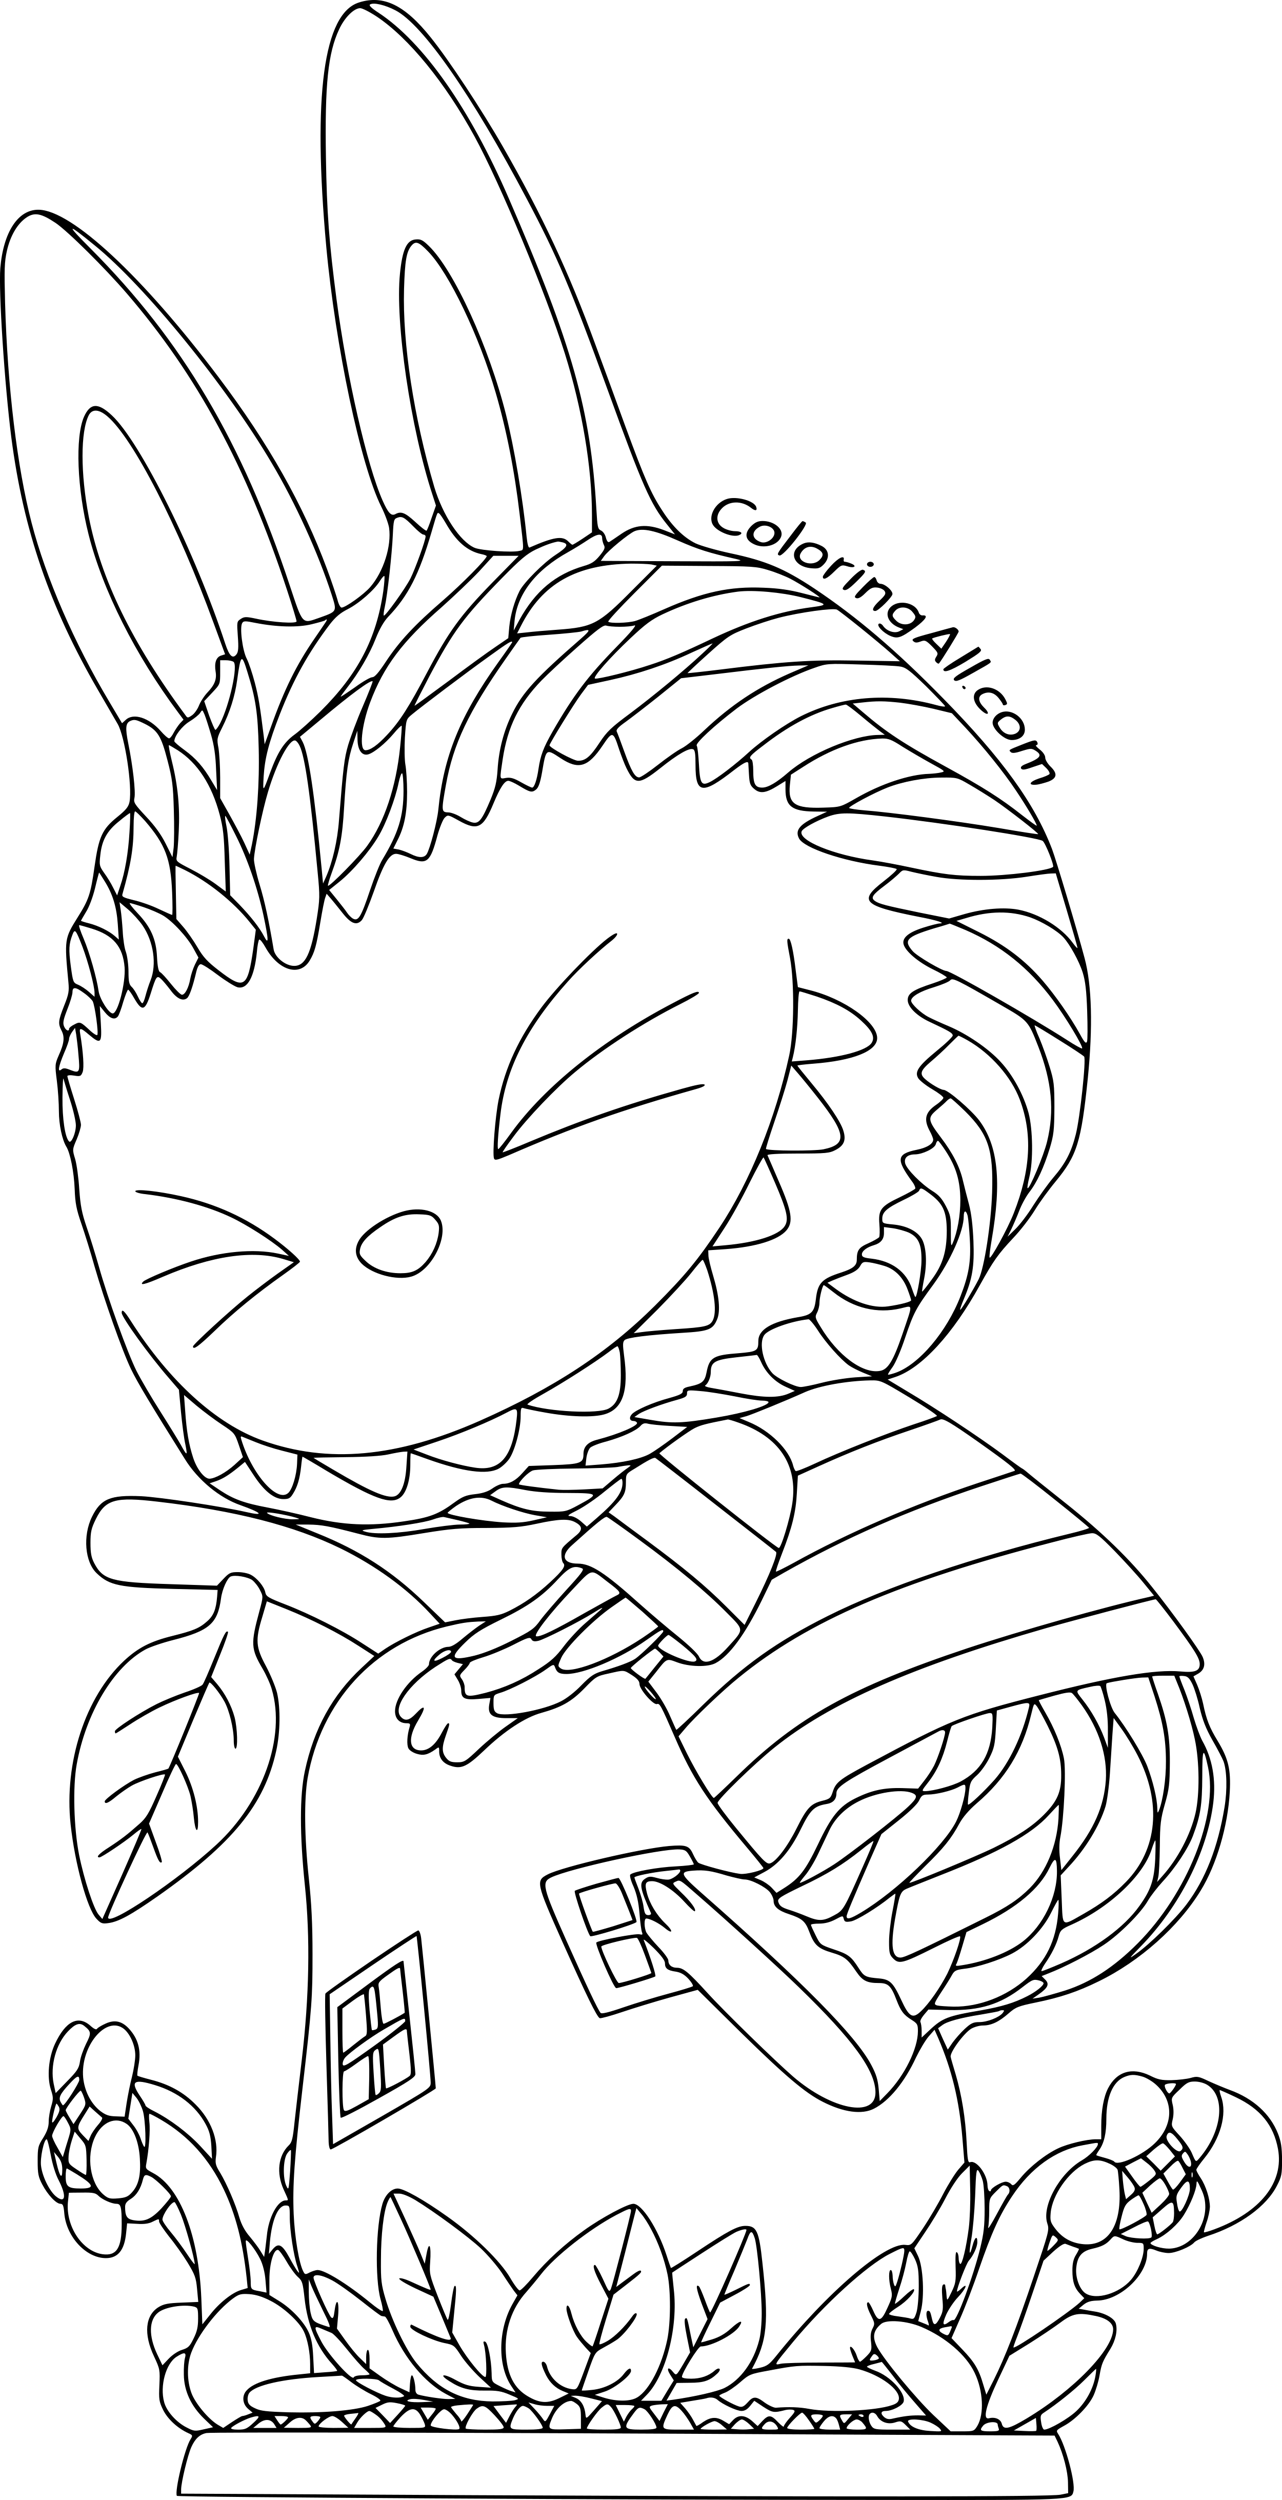 <?xml version="1.0" encoding="UTF-8"?>
<svg xmlns="http://www.w3.org/2000/svg" version="1.0" viewBox="0 0 755.153 1472.272" preserveAspectRatio="xMidYMid meet">
  <g transform="translate(-645.309,1742.814) scale(0.1,-0.1)" fill="#000000" stroke="none">
    <path d="M8569 17414 c-210 -64 -275 -550 -194 -1439 54 -586 202 -1287 324 -1531 22 -44 42 -99 46 -124 15 -108 -33 -259 -111 -349 -38 -44 -146 -121 -169 -121 -7 0 -18 21 -24 46 -7 25 -34 107 -62 182 -140 377 -343 737 -637 1127 -447 594 -867 985 -1061 988 -121 2 -208 -131 -226 -343 -11 -138 25 -686 65 -1000 71 -545 226 -996 510 -1485 51 -88 103 -178 116 -200 43 -74 87 -366 70 -459 -6 -29 -20 -47 -72 -89 -89 -72 -109 -116 -134 -292 -23 -164 -34 -195 -100 -300 -77 -123 -78 -129 -54 -381 5 -52 2 -71 -25 -138 -35 -89 -37 -105 -15 -148 19 -37 15 -75 -17 -145 -22 -51 -23 -57 -11 -150 7 -54 12 -134 12 -179 0 -78 19 -168 44 -209 23 -37 45 -149 49 -250 3 -82 10 -119 40 -205 20 -58 55 -170 77 -250 58 -200 163 -497 215 -605 37 -77 115 -207 317 -529 76 -123 204 -229 328 -272 127 -45 144 -66 32 -40 -151 34 -503 87 -617 93 -182 8 -238 -15 -290 -121 -55 -112 -42 -267 28 -333 75 -72 135 -84 452 -92 l260 -6 -3 -40 c-6 -74 -21 -112 -59 -145 -46 -41 -81 -55 -205 -86 -129 -32 -201 -69 -284 -146 -228 -213 -354 -599 -315 -963 25 -232 98 -498 152 -556 26 -28 34 -31 70 -26 61 8 132 47 291 158 442 311 628 539 698 856 24 107 26 253 5 342 -9 36 -38 106 -65 157 -60 111 -64 153 -22 290 l27 92 115 -46 c147 -59 311 -142 426 -217 l92 -59 -75 -70 c-172 -160 -281 -359 -334 -607 -31 -143 -31 -376 0 -674 32 -306 26 -654 -18 -1025 -17 -140 -36 -307 -43 -370 -10 -97 -15 -118 -34 -136 -62 -60 -74 -163 -30 -260 30 -66 30 -64 12 -64 -47 0 -101 -99 -111 -208 -4 -31 -8 -72 -11 -91 l-5 -34 -21 34 c-11 19 -40 57 -63 85 -29 33 -49 71 -61 110 -23 82 -76 203 -113 265 -27 43 -31 57 -26 93 16 103 -30 222 -120 311 -71 72 -155 118 -261 145 -43 11 -79 22 -81 24 -3 2 0 30 6 62 17 88 -2 157 -57 216 -41 44 -83 53 -135 30 -25 -11 -48 -25 -52 -31 -4 -8 -18 -2 -41 19 -72 62 -145 24 -207 -108 -38 -82 -48 -195 -24 -270 14 -43 15 -54 2 -97 -8 -26 -15 -67 -15 -91 0 -31 -9 -57 -32 -95 -31 -48 -33 -58 -33 -138 0 -74 4 -93 27 -137 32 -61 82 -114 107 -114 15 0 19 -11 23 -58 13 -138 129 -262 245 -262 71 0 109 47 119 147 l6 58 59 -3 c39 -3 69 1 90 12 39 19 39 19 39 2 0 -8 27 -48 59 -89 33 -40 82 -109 109 -153 43 -71 50 -89 56 -156 l7 -76 -98 -4 c-80 -3 -105 -8 -135 -26 -80 -49 -90 -159 -27 -292 34 -73 35 -78 31 -167 -4 -85 -2 -97 22 -147 27 -54 85 -108 149 -137 25 -11 26 -14 13 -35 -34 -51 -96 -309 -81 -334 5 -8 2654 -24 4185 -24 1095 -1 1083 -2 1096 50 13 50 -46 272 -90 339 -13 20 -11 22 32 46 67 35 149 119 177 181 13 29 29 82 35 118 12 68 17 80 64 156 30 49 43 107 32 148 -7 30 -61 61 -121 71 -22 3 -53 9 -69 12 l-29 5 29 24 c22 17 42 23 79 24 135 1 295 151 295 276 0 32 12 36 54 19 19 -8 52 -15 73 -15 41 0 130 37 151 63 8 9 44 26 80 38 191 62 346 175 407 296 27 52 30 67 30 153 -1 75 -6 107 -24 153 -46 117 -146 207 -283 257 -35 13 -92 37 -127 53 -59 28 -67 29 -105 18 -22 -6 -73 -12 -112 -13 -58 -1 -80 3 -127 27 -106 51 -196 24 -247 -75 -26 -51 -40 -130 -40 -220 l0 -80 -32 0 c-53 0 -166 -27 -221 -53 -73 -34 -166 -107 -220 -172 -38 -46 -47 -52 -57 -40 -7 8 -21 15 -33 15 -23 0 -87 -37 -87 -51 0 -6 -4 -7 -10 -4 -5 3 -10 18 -10 33 -1 65 -65 151 -102 137 -13 -5 -16 14 -21 117 -7 143 -29 278 -64 398 -14 47 -28 94 -30 105 -6 26 77 139 121 166 17 10 48 19 69 19 49 0 94 21 152 72 40 35 55 42 158 63 147 30 248 64 372 125 242 118 471 322 601 535 93 151 160 380 171 580 7 134 -8 196 -72 302 -47 77 -66 125 -85 218 -7 33 -23 83 -35 111 l-22 50 28 16 c36 21 45 55 26 99 -16 37 -175 258 -296 409 -130 164 -294 323 -506 492 -110 87 -213 170 -229 184 -15 13 -30 24 -32 24 -2 0 -55 38 -116 84 -135 100 -399 275 -560 370 l-116 70 48 16 c152 52 336 251 495 540 80 144 107 182 196 277 43 45 100 119 128 165 28 46 83 121 122 168 126 153 151 231 190 610 30 300 24 545 -19 705 -44 166 -169 583 -192 643 -103 269 -292 531 -640 886 -278 284 -508 480 -761 649 -178 118 -286 163 -494 207 -84 18 -174 44 -204 58 -70 34 -137 100 -196 192 -67 102 -104 187 -217 494 -54 149 -135 370 -180 491 -153 417 -310 754 -543 1160 -122 213 -319 512 -425 643 -152 190 -277 251 -421 206z m214 -47 c161 -84 449 -497 774 -1112 179 -338 257 -522 478 -1130 204 -561 250 -665 346 -784 l48 -60 -67 26 c-99 37 -170 31 -248 -22 -32 -22 -64 -44 -71 -48 -8 -5 -15 3 -21 25 -4 18 -17 37 -29 42 -19 9 -21 21 -27 125 -34 586 -142 969 -516 1831 -229 529 -503 919 -767 1093 -42 27 -59 44 -50 49 21 13 89 -3 150 -35z m-110 -37 c188 -126 402 -388 575 -705 151 -276 421 -925 533 -1281 101 -324 159 -668 159 -950 l0 -101 -55 -37 c-30 -20 -57 -36 -60 -36 -3 0 -14 9 -25 20 -34 34 -85 26 -227 -36 -7 -4 -13 17 -18 63 -22 225 -73 525 -121 718 -100 399 -307 852 -455 995 -36 35 -48 41 -78 38 -52 -4 -78 -60 -92 -202 -29 -286 63 -911 192 -1303 l20 -62 -25 -71 c-13 -40 -27 -74 -30 -77 -3 -3 -33 20 -66 51 -61 56 -85 65 -119 46 -24 -12 -42 8 -74 80 -92 207 -211 728 -272 1188 -43 328 -57 509 -62 832 -7 431 12 616 78 756 32 69 87 124 124 124 13 0 57 -23 98 -50z m-1892 -1215 c72 -49 290 -265 419 -415 415 -483 704 -1018 944 -1747 31 -94 56 -177 56 -184 0 -15 -140 -6 -240 16 -57 12 -68 12 -89 -2 -23 -15 -23 -18 -17 -102 5 -66 3 -91 -7 -105 -23 -31 -43 -12 -67 61 -175 534 -500 1189 -668 1345 -81 76 -127 74 -164 -8 -53 -121 -41 -425 27 -694 83 -328 275 -709 527 -1047 l32 -43 -21 -22 c-11 -13 -28 -38 -37 -55 -9 -18 -21 -33 -27 -33 -7 0 -29 20 -50 44 -69 78 -160 107 -205 65 l-22 -20 -76 128 c-205 343 -373 729 -457 1053 -85 327 -142 800 -156 1295 -5 197 -4 241 11 307 20 88 62 160 116 196 47 31 86 24 171 -33z m230 -132 c294 -238 776 -830 1042 -1281 139 -233 276 -535 353 -774 33 -103 34 -100 -72 -138 -103 -36 -96 -44 -174 190 -279 844 -633 1442 -1173 1984 -149 149 -142 155 24 19z m1964 -36 c124 -128 301 -498 398 -832 64 -219 111 -460 141 -715 27 -228 27 -209 -1 -216 -42 -11 -226 2 -264 18 -86 37 -188 192 -238 359 -121 413 -187 844 -178 1164 5 168 14 222 45 258 24 27 42 21 97 -36z m-1889 -971 c151 -129 417 -646 625 -1216 l68 -185 -25 -8 c-28 -10 -39 -43 -31 -93 8 -46 -6 -80 -48 -124 -18 -19 -41 -54 -50 -77 -9 -23 -28 -49 -42 -58 -23 -16 -26 -16 -38 2 -314 424 -498 802 -569 1168 -49 255 -49 501 0 598 20 38 60 36 110 -7z m1993 -629 c61 -107 126 -164 209 -182 17 -3 32 -9 32 -12 0 -16 -144 -162 -258 -261 -167 -144 -257 -241 -335 -359 -44 -67 -67 -93 -81 -93 -12 0 -58 -27 -103 -60 -46 -32 -83 -57 -83 -54 0 2 18 27 39 54 66 84 131 195 167 287 23 58 48 101 73 128 118 123 183 250 256 500 35 120 34 117 44 110 6 -3 23 -29 40 -58z m-189 -21 c24 -25 50 -46 57 -46 7 0 13 -5 13 -11 0 -23 -61 -191 -89 -247 -31 -61 -150 -226 -157 -219 -3 2 0 26 6 53 15 67 42 310 47 422 4 85 6 94 26 101 28 11 42 3 97 -53z m1556 -81 c120 -53 184 -73 344 -109 60 -14 32 -15 -366 -13 l-432 2 20 28 c24 33 144 132 179 147 47 20 123 4 255 -55z m-446 14 c0 -11 5 -29 10 -40 9 -16 5 -27 -25 -64 -29 -35 -48 -47 -93 -60 -167 -49 -285 -147 -379 -317 l-34 -63 5 57 c16 159 125 299 316 405 36 20 87 52 114 70 56 38 86 43 86 12z m-232 -25 c37 -10 26 -29 -43 -74 -70 -46 -184 -160 -211 -211 -30 -59 -54 -142 -61 -211 l-6 -68 -76 -52 c-42 -28 -166 -118 -275 -200 -110 -81 -200 -147 -201 -146 -1 2 38 79 87 173 142 267 202 348 427 578 111 113 147 143 200 169 55 26 97 41 131 47 3 0 15 -2 28 -5z m-417 -239 c-186 -191 -255 -286 -380 -523 -109 -207 -163 -292 -239 -373 -55 -59 -97 -89 -126 -89 -38 0 -24 144 27 281 80 213 190 359 420 560 75 67 175 162 222 212 l84 92 75 0 74 0 -157 -160z m939 109 l32 -7 -149 -149 c-193 -195 -228 -213 -433 -228 -69 -5 -151 -12 -183 -16 l-58 -6 22 43 c127 251 326 363 650 368 48 0 101 -2 119 -5z m688 -33 c41 -12 99 -35 130 -51 55 -28 183 -110 172 -110 -3 0 -50 12 -105 26 -70 18 -137 28 -223 31 -200 9 -357 -25 -588 -127 -72 -32 -149 -63 -170 -69 -44 -12 -147 -15 -158 -4 -4 4 66 80 155 169 l161 161 276 -2 c253 -1 283 -3 350 -24z m-2267 -123 c-41 -282 -149 -489 -370 -709 -53 -52 -121 -114 -153 -137 -63 -46 -99 -103 -143 -222 -44 -120 -44 -120 -39 -25 7 109 30 199 95 366 81 207 168 363 296 532 33 42 61 66 105 88 66 34 156 112 189 166 12 19 24 32 26 29 3 -3 0 -42 -6 -88z m2461 -37 c162 -41 166 -45 60 -59 -183 -24 -368 -83 -582 -184 -175 -83 -270 -124 -370 -156 -110 -37 -306 -85 -322 -80 -16 6 85 121 208 237 87 82 124 110 189 141 146 69 300 115 445 134 89 11 257 -4 372 -33z m351 -181 c67 -54 146 -120 176 -147 l55 -49 -255 4 c-270 5 -422 -5 -804 -53 -104 -13 -191 -22 -192 -21 -1 1 53 52 121 113 117 105 129 113 227 151 57 22 142 50 189 62 124 32 321 59 343 48 10 -5 73 -54 140 -108z m-3149 38 c-4 -7 -36 -53 -70 -103 -105 -153 -176 -296 -254 -515 l-38 -105 -5 45 c-23 185 -31 233 -53 318 -14 53 -35 117 -48 142 -25 49 -42 185 -26 209 7 13 18 13 77 1 128 -25 250 -28 332 -8 41 10 77 20 79 23 10 10 13 5 6 -7z m1730 -31 c34 0 72 3 86 8 17 5 -18 -37 -105 -126 -170 -174 -255 -287 -377 -499 -55 -97 -71 -140 -83 -220 -9 -64 -25 -110 -37 -110 -6 0 -35 14 -65 31 -42 24 -62 30 -89 26 -40 -7 -38 -13 -20 109 29 192 95 326 228 464 35 36 130 125 213 198 116 103 153 131 169 126 11 -4 47 -7 80 -7z m-229 -70 c-262 -228 -344 -317 -405 -442 -49 -99 -79 -212 -86 -330 -5 -72 -13 -107 -41 -175 -50 -119 -68 -143 -104 -136 -16 3 -48 18 -71 32 -24 15 -58 28 -75 28 -40 1 -41 8 -13 163 43 240 132 428 353 743 44 63 83 118 86 122 4 4 79 12 167 18 88 6 173 15 190 19 58 18 58 10 -1 -42z m-405 -21 c0 -2 -36 -55 -81 -117 -226 -316 -323 -554 -354 -869 -7 -71 -49 -230 -68 -261 -15 -24 -47 -24 -95 0 -20 10 -52 22 -69 26 l-33 6 24 48 c41 79 57 163 57 285 0 61 -5 134 -10 161 -5 28 -6 99 -3 158 7 108 7 109 42 138 50 42 324 249 460 346 105 76 130 91 130 79z m1120 -67 c-108 -101 -289 -250 -425 -352 -112 -83 -137 -107 -180 -172 -55 -84 -84 -108 -128 -107 -27 1 -167 77 -167 91 0 11 143 243 186 301 l41 55 129 28 c165 36 328 90 479 161 66 30 122 55 125 55 3 0 -24 -27 -60 -60z m-2680 -107 c49 -157 62 -240 67 -452 5 -207 -10 -416 -40 -565 l-13 -60 -32 70 c-18 39 -58 113 -88 167 l-54 96 0 119 c0 66 -5 145 -10 176 -10 53 -9 59 21 119 46 91 76 187 89 281 21 153 27 157 60 49z m-82 59 c29 -18 -22 -252 -78 -362 -11 -21 -24 -39 -28 -39 -4 0 -20 38 -37 84 l-29 85 47 50 c47 50 47 50 47 121 l0 70 33 0 c17 0 38 -4 45 -9z m3927 -28 c34 -5 58 -24 153 -116 61 -61 112 -114 112 -118 0 -4 -24 -1 -52 7 -281 76 -563 52 -798 -66 -89 -45 -232 -144 -305 -211 -76 -70 -189 -157 -232 -177 -48 -23 -57 -9 -63 106 -3 53 -8 102 -13 109 -9 14 102 117 236 219 105 79 320 192 457 239 73 26 79 26 270 20 107 -3 213 -8 235 -12z m-652 -41 c-189 -83 -343 -185 -502 -335 -47 -45 -106 -92 -131 -105 -25 -12 -88 -56 -140 -97 -52 -41 -103 -75 -112 -75 -25 0 -46 37 -88 153 -20 56 -40 109 -44 117 -5 11 10 27 51 56 32 23 119 90 193 149 l135 109 195 23 c304 37 440 51 500 52 l55 1 -112 -48z m-2513 -194 c-34 -78 -72 -181 -86 -227 -23 -79 -29 -129 -54 -442 -9 -123 -38 -247 -76 -334 l-18 -40 -8 85 c-43 446 -78 683 -112 749 l-16 30 118 98 c181 152 299 239 310 229 2 -2 -24 -69 -58 -148z m3165 22 c50 -6 138 -22 197 -36 l108 -26 81 -86 c105 -113 224 -260 297 -370 60 -89 122 -194 122 -206 0 -4 -39 25 -87 62 -123 97 -228 164 -449 285 -249 136 -353 205 -488 321 l-60 51 55 6 c89 10 130 9 224 -1z m-230 -78 c44 -37 94 -77 110 -89 l30 -22 -40 -1 c-143 -2 -400 -109 -529 -221 -69 -60 -119 -89 -153 -89 -42 0 -53 21 -53 99 0 33 -4 63 -10 66 -19 12 -10 23 68 82 144 112 279 185 409 222 37 11 73 20 78 20 6 0 46 -30 90 -67z m-3829 -110 c18 -62 27 -121 30 -207 l6 -120 -33 55 c-48 82 -92 132 -159 181 -33 24 -60 47 -60 52 0 30 45 89 89 116 28 17 56 40 63 51 13 20 13 20 26 -10 7 -17 24 -70 38 -118z m-389 63 c75 -38 96 -72 133 -216 28 -108 33 -146 37 -291 3 -91 2 -191 -1 -222 l-7 -56 -40 80 c-27 54 -64 105 -115 159 -68 73 -75 83 -69 110 8 36 -10 191 -36 319 -19 94 -16 123 13 135 23 10 34 7 85 -18z m1503 -137 c-24 -234 -92 -440 -194 -581 -42 -59 -223 -243 -231 -235 -2 2 7 35 21 73 48 130 64 214 74 389 13 213 23 285 54 378 l24 73 1 -52 c1 -63 27 -98 64 -87 34 10 101 65 149 122 23 28 45 49 47 46 2 -2 -2 -59 -9 -126z m1290 -13 c13 -38 32 -88 43 -110 49 -100 74 -100 199 -1 101 81 170 121 193 112 12 -4 15 -26 15 -93 0 -171 40 -176 227 -30 59 45 82 56 84 40 0 -5 2 -35 4 -68 3 -50 7 -63 31 -83 34 -29 68 -25 137 18 l47 29 0 -49 c0 -99 38 -129 167 -131 l78 -1 -55 -25 c-106 -48 -136 -84 -110 -133 30 -56 259 -133 473 -160 53 -7 100 -16 102 -20 3 -5 -32 -37 -77 -72 -150 -116 -122 -144 207 -209 106 -20 162 -38 123 -39 -9 0 -53 -11 -97 -25 -88 -28 -126 -61 -115 -99 12 -41 85 -103 170 -145 46 -22 84 -45 84 -49 0 -4 -37 -20 -82 -35 -117 -38 -148 -59 -148 -98 0 -41 54 -94 130 -129 113 -53 135 -65 135 -80 0 -8 -43 -49 -95 -91 -108 -89 -132 -124 -107 -162 9 -13 45 -42 81 -63 36 -21 66 -44 66 -51 0 -6 -20 -26 -44 -42 -63 -44 -73 -85 -36 -154 11 -20 20 -43 20 -50 0 -25 -37 -48 -97 -60 -118 -24 -123 -56 -28 -186 14 -18 22 -38 19 -43 -4 -5 -44 -28 -90 -50 -112 -53 -128 -74 -121 -159 3 -36 2 -70 -1 -76 -4 -6 -32 -22 -63 -36 -57 -25 -69 -41 -69 -98 0 -34 -23 -52 -90 -74 -116 -37 -140 -62 -151 -157 -9 -77 -25 -94 -107 -107 -155 -27 -232 -73 -232 -140 0 -58 -8 -63 -117 -72 -149 -11 -171 -25 -188 -113 -11 -55 -26 -67 -100 -83 -30 -6 -40 -13 -40 -27 0 -15 -16 -23 -80 -41 -94 -25 -197 -70 -220 -95 -18 -20 -13 -40 10 -40 8 0 17 -4 20 -10 10 -17 -107 -67 -233 -100 -56 -14 -82 -41 -82 -84 0 -54 -16 -60 -178 -66 l-144 -5 -38 -42 c-38 -43 -74 -63 -114 -63 -13 0 -41 -12 -62 -27 -27 -19 -58 -29 -103 -34 -53 -6 -73 -14 -120 -48 -95 -70 -146 -90 -298 -112 -201 -30 -360 -23 -548 24 -77 20 -191 45 -254 57 -139 26 -202 49 -282 102 l-61 41 36 12 c41 14 75 35 132 81 l40 33 50 -76 c61 -94 121 -143 176 -143 33 0 41 5 58 33 25 40 39 86 47 160 3 31 7 57 8 57 1 0 67 -38 146 -86 277 -164 375 -199 431 -154 35 27 58 103 58 192 0 37 1 68 3 68 1 0 47 -16 102 -36 206 -73 346 -92 415 -55 19 10 47 36 62 57 33 47 68 176 68 252 0 46 3 53 16 48 9 -3 68 -16 132 -27 139 -25 279 -29 345 -10 109 31 145 139 116 347 -8 62 -8 79 3 90 15 15 132 30 340 43 155 9 180 19 205 79 21 49 12 140 -23 257 -15 50 -28 104 -28 120 l-1 30 103 7 c178 13 310 54 358 111 41 49 32 111 -45 287 -34 80 -65 150 -67 155 -3 6 60 10 178 10 166 0 187 2 223 21 50 26 63 58 46 113 -15 52 -88 161 -190 283 -45 54 -81 99 -81 101 0 2 42 7 93 11 236 18 377 74 377 151 0 93 -195 232 -397 282 l-70 18 -12 92 c-14 120 -30 193 -42 193 -12 0 -12 -11 8 -115 26 -141 24 -439 -5 -572 -81 -373 -232 -745 -411 -1014 -128 -192 -203 -283 -380 -460 -279 -277 -592 -483 -1032 -678 -489 -216 -895 -253 -1279 -116 -273 98 -547 346 -775 702 -39 62 -55 76 -55 50 0 -27 163 -252 276 -382 l61 -71 12 -129 c7 -72 18 -159 26 -193 14 -70 10 -70 -27 -2 -14 25 -68 113 -120 195 -53 83 -116 191 -141 240 -53 107 -169 427 -221 613 -21 73 -53 178 -73 235 -28 83 -36 124 -43 222 -4 66 -15 146 -24 177 -17 56 -17 57 9 117 14 33 25 72 25 85 0 14 -18 82 -40 151 -22 69 -40 130 -40 136 0 5 17 7 40 3 36 -6 40 -4 50 21 9 25 4 113 -15 228 -6 35 3 34 52 -8 70 -59 77 -52 70 67 l-6 102 30 -37 c31 -38 59 -47 77 -24 5 6 20 45 31 85 12 39 25 72 29 72 4 -1 21 -24 37 -53 45 -77 63 -72 95 28 33 106 37 111 62 88 11 -10 35 -39 55 -65 37 -51 73 -68 98 -48 14 12 33 65 55 158 7 27 16 42 26 42 9 0 55 -29 102 -65 47 -35 99 -67 115 -71 58 -13 98 60 113 206 3 39 10 73 14 75 5 3 22 -19 38 -48 77 -136 201 -172 259 -76 29 48 40 87 63 226 11 67 24 133 29 145 l8 23 26 -30 c14 -16 45 -55 69 -85 49 -62 82 -74 112 -41 11 12 42 88 71 169 56 161 92 222 131 222 14 0 52 -12 86 -26 96 -40 116 -23 158 135 13 46 32 93 42 103 19 19 20 19 83 -16 111 -62 144 -46 205 101 38 91 65 133 87 133 9 0 37 -13 62 -28 66 -40 77 -43 101 -24 15 12 25 40 36 102 24 141 23 140 108 84 107 -71 163 -54 249 74 58 86 62 85 97 -23z m1669 16 c42 -26 117 -70 166 -97 86 -47 89 -49 60 -55 -16 -4 -47 -7 -68 -8 -117 -3 -285 -59 -432 -144 -90 -51 -90 -52 -190 -55 -171 -6 -211 21 -199 135 l6 59 72 46 c162 105 324 163 465 167 37 1 57 -7 120 -48z m-3551 5 c32 -65 63 -286 106 -743 14 -143 13 -160 -5 -275 -33 -205 -67 -278 -133 -278 -51 0 -113 50 -121 97 -29 173 -53 285 -83 383 -19 63 -34 131 -33 150 3 60 50 285 82 392 51 173 128 317 162 305 7 -2 18 -16 25 -31z m-718 -26 c117 -75 201 -205 247 -379 21 -79 26 -127 30 -274 l6 -179 -61 45 c-34 25 -100 64 -147 88 -82 42 -86 45 -81 72 3 16 9 83 12 150 7 140 -5 269 -40 410 -13 53 -21 97 -18 97 3 0 26 -14 52 -30z m1330 -239 c0 -151 -31 -250 -125 -406 -14 -22 -46 -102 -72 -179 -53 -158 -69 -184 -100 -168 -11 6 -27 22 -36 36 -9 14 -37 49 -61 79 l-44 54 61 49 c76 61 177 179 228 265 45 74 101 223 120 317 7 33 16 59 21 56 4 -3 8 -49 8 -103z m3333 37 c40 -23 106 -64 147 -91 77 -52 264 -197 258 -201 -2 -2 -106 14 -233 36 -240 40 -644 93 -790 104 -47 4 -88 10 -90 14 -5 8 146 89 225 120 86 34 216 59 318 59 92 1 95 0 165 -41z m-4855 -215 c119 -138 151 -223 159 -420 3 -73 3 -133 0 -133 -3 0 -38 16 -79 35 -41 20 -107 43 -147 52 -64 16 -72 20 -66 38 49 173 65 270 65 398 0 48 4 87 9 87 5 0 31 -26 59 -57z m-92 -63 c-7 -123 -27 -241 -55 -321 l-18 -54 -23 45 c-12 25 -36 64 -53 87 -28 40 -30 46 -23 105 9 88 40 144 111 200 32 27 61 48 64 48 2 0 1 -49 -3 -110z m4449 90 c349 -39 904 -125 930 -144 16 -12 69 -145 61 -153 -21 -21 -275 -53 -426 -53 -152 0 -216 8 -410 49 -74 16 -175 35 -225 42 -229 31 -440 117 -420 171 7 19 86 62 157 88 68 24 115 24 333 0z m-3821 -116 c66 -131 126 -305 161 -466 31 -147 32 -179 3 -123 -26 50 -76 114 -145 186 l-54 55 -4 170 c-2 93 -10 200 -18 237 -8 37 -10 64 -6 60 4 -4 33 -58 63 -119z m-301 -200 c138 -69 285 -187 380 -305 l37 -46 -15 -112 c-33 -231 -53 -244 -203 -128 -66 51 -91 77 -126 137 -24 41 -62 95 -84 120 l-40 46 -3 157 c-2 86 -3 157 -1 157 1 0 26 -12 55 -26z m4427 -40 c132 -24 378 -23 530 1 63 10 128 19 143 19 l29 1 64 -215 c35 -118 64 -219 64 -224 0 -5 -13 9 -29 31 -66 90 -196 170 -319 194 -85 16 -205 6 -318 -26 l-90 -26 -175 35 c-199 41 -238 51 -263 69 -25 18 -14 36 57 89 35 26 73 59 86 72 22 23 24 23 74 10 29 -7 95 -21 147 -30z m-4900 -26 c48 -77 70 -152 77 -253 l6 -90 -24 21 c-33 29 -97 61 -153 75 -25 6 -46 13 -46 15 0 1 14 25 30 52 18 28 40 87 53 140 12 51 23 92 24 92 0 0 16 -24 33 -52z m223 -260 c65 -95 84 -229 47 -323 -11 -27 -24 -69 -30 -92 -6 -24 -14 -43 -19 -43 -4 0 -16 18 -26 40 -10 22 -26 47 -36 56 -15 14 -19 32 -19 89 0 40 -7 92 -15 116 -9 23 -17 79 -19 123 -3 45 -8 101 -12 126 l-7 45 50 -42 c28 -24 66 -66 86 -95z m6 108 c39 -13 90 -35 114 -49 56 -33 144 -128 180 -195 l29 -53 -21 -42 c-11 -23 -23 -60 -27 -82 -9 -53 -31 -95 -49 -95 -8 0 -37 29 -65 64 -28 35 -56 66 -64 69 -9 4 -15 31 -18 89 -5 106 -37 177 -114 258 -31 33 -52 60 -46 60 5 0 42 -11 81 -24z m5222 -60 c68 -24 159 -78 196 -118 38 -41 93 -141 114 -208 15 -49 22 -104 26 -227 3 -89 3 -169 -1 -179 -6 -14 -15 -5 -42 45 -56 101 -146 229 -220 315 -104 120 -217 206 -373 284 l-134 67 58 17 c137 42 261 43 376 4z m-380 -75 c207 -90 372 -222 514 -412 74 -99 181 -276 172 -285 -2 -3 -42 19 -88 49 -207 133 -686 407 -711 407 -25 0 -171 86 -198 116 -57 65 -38 85 125 135 50 14 91 27 92 28 2 0 44 -17 94 -38z m-5149 9 c128 -39 185 -106 195 -228 7 -91 -39 -272 -70 -272 -23 0 -76 84 -83 131 -11 77 -53 226 -88 309 -19 44 -31 80 -26 80 4 0 37 -9 72 -20z m-53 -108 c33 -87 71 -231 71 -271 l0 -23 -33 29 c-18 16 -47 35 -64 42 -29 12 -30 15 -43 110 -13 99 -11 130 10 185 14 37 20 29 59 -72z m5414 -345 c156 -90 157 -91 216 -242 80 -205 96 -379 52 -559 -19 -81 -105 -285 -115 -275 -3 2 2 31 10 64 24 93 21 282 -4 378 -29 107 -92 223 -164 301 -71 78 -198 165 -307 211 -43 18 -96 42 -117 53 -45 23 -104 78 -104 97 0 24 52 55 136 80 45 14 88 32 94 40 14 17 38 5 303 -148z m-5405 73 c23 -16 45 -38 51 -48 13 -24 36 -190 27 -199 -3 -4 -21 7 -39 23 -60 56 -62 57 -96 39 -17 -8 -31 -20 -31 -25 0 -20 -21 -9 -30 15 -8 20 -3 41 20 100 17 42 30 87 30 100 0 33 18 32 68 -5z m4315 -20 c118 -40 198 -83 262 -142 66 -60 84 -98 62 -132 -30 -45 -182 -86 -381 -102 l-89 -7 6 24 c17 67 28 175 30 276 1 62 5 113 10 113 5 0 50 -14 100 -30z m1429 -257 c76 -47 142 -91 147 -97 13 -15 -24 -360 -49 -458 -26 -104 -60 -170 -131 -253 -33 -39 -86 -113 -119 -165 -32 -52 -80 -115 -106 -140 l-46 -45 22 44 c12 25 33 73 46 107 13 35 40 85 60 111 46 59 86 146 121 260 23 78 26 104 27 238 0 136 -3 159 -28 240 -15 50 -42 125 -60 168 -19 42 -31 77 -28 77 3 0 68 -39 144 -87z m-5777 -85 c10 -105 7 -112 -45 -92 -32 13 -43 14 -55 4 -24 -20 -18 16 15 95 17 38 30 76 30 85 0 9 8 27 17 40 l18 25 7 -40 c3 -22 10 -75 13 -117z m5239 83 c136 -78 256 -215 306 -348 76 -201 64 -416 -35 -668 -35 -91 -139 -280 -143 -262 -2 8 4 54 12 101 60 346 38 558 -73 706 -47 62 -184 180 -210 180 -16 0 -77 35 -108 63 -35 31 -28 51 34 104 31 26 80 71 107 99 28 28 53 52 55 53 2 0 27 -12 55 -28z m-883 -338 c167 -213 174 -274 33 -303 -52 -11 -328 -10 -339 2 -2 2 20 73 49 158 29 85 64 195 77 244 l23 89 38 -44 c21 -24 75 -90 119 -146z m-4405 -14 c19 -58 34 -125 34 -148 0 -46 -27 -108 -40 -95 -24 24 -40 133 -39 259 1 71 3 121 6 110 3 -11 20 -68 39 -126z m5273 -66 c136 -135 166 -226 158 -478 -6 -184 -46 -444 -79 -510 -30 -59 -99 -175 -108 -180 -5 -3 5 26 21 64 50 119 62 190 56 341 -4 92 -12 161 -26 215 -12 44 -28 108 -36 141 -18 80 -60 162 -130 254 -77 102 -79 115 -24 162 24 20 51 44 59 53 8 8 18 15 23 15 4 0 43 -35 86 -77z m-114 -235 c61 -94 84 -175 85 -287 0 -90 -17 -188 -45 -253 -10 -25 -11 -16 -11 65 1 85 -2 100 -29 152 -23 44 -42 66 -79 89 -66 41 -152 128 -161 163 -8 33 14 53 59 53 44 1 113 34 121 59 3 12 9 21 13 21 4 0 25 -28 47 -62z m-1006 -187 c70 -163 82 -215 56 -254 -34 -53 -170 -96 -348 -112 l-77 -7 71 109 c39 59 105 179 147 265 43 86 80 153 83 150 3 -4 34 -72 68 -151z m907 -60 c81 -59 103 -105 104 -219 0 -122 -23 -200 -87 -287 -30 -42 -57 -75 -58 -73 -2 2 4 37 12 78 18 92 12 187 -14 232 -27 46 -88 77 -167 85 -64 6 -66 7 -66 34 0 40 27 63 126 111 47 22 88 47 91 54 7 20 15 18 59 -15z m240 -276 c7 -126 -6 -204 -55 -330 -81 -209 -244 -402 -382 -451 -23 -8 -44 -13 -45 -11 -2 2 10 22 27 45 17 24 49 97 74 173 50 148 64 174 167 314 100 138 178 313 178 400 0 37 14 38 23 3 4 -18 10 -82 13 -143z m-359 44 c56 -27 75 -68 74 -164 0 -62 -26 -215 -36 -215 -2 0 -11 22 -20 49 -33 100 -118 163 -239 177 -45 5 -56 10 -56 25 0 20 29 42 70 54 41 12 60 35 60 72 l0 35 53 -7 c28 -4 71 -16 94 -26z m-1188 -221 c45 -140 57 -250 32 -297 -18 -33 -44 -39 -217 -50 -88 -6 -179 -14 -203 -18 l-45 -6 140 139 c76 77 166 174 199 216 33 42 63 77 67 77 3 1 15 -27 27 -61z m1044 25 c62 -19 110 -68 136 -138 12 -31 21 -60 21 -64 0 -9 -60 -25 -136 -36 -88 -13 -202 25 -307 102 l-50 37 29 13 c16 7 55 22 88 34 41 15 63 30 75 50 14 26 20 28 56 23 22 -3 62 -13 88 -21z m-300 -155 c118 -94 258 -127 395 -95 75 17 74 35 10 -154 -53 -154 -84 -206 -131 -214 -101 -19 -250 91 -351 260 -32 52 -33 58 -20 83 8 15 14 41 14 57 0 32 18 105 26 105 2 0 28 -19 57 -42z m-92 -225 c45 -71 134 -171 183 -206 16 -11 53 -30 82 -42 l54 -22 -98 -6 c-55 -4 -144 -18 -198 -32 -54 -14 -110 -25 -124 -25 -34 0 -140 52 -167 81 -55 60 -81 179 -48 225 23 34 158 82 261 93 6 0 31 -29 55 -66z m-1167 -130 c3 -21 6 -81 6 -133 0 -114 -20 -169 -72 -197 -60 -33 -353 -19 -477 23 -8 3 34 31 95 65 113 63 305 186 383 245 24 19 47 34 51 34 4 0 10 -17 14 -37z m832 -55 c28 -64 82 -118 144 -146 l55 -25 -35 -15 c-61 -27 -146 -26 -286 1 -71 14 -149 28 -173 32 -24 4 -39 10 -34 14 17 11 33 49 33 79 0 59 24 73 151 87 63 7 117 13 120 14 3 0 15 -18 25 -41z m875 -210 c93 -56 166 -105 161 -109 -4 -3 -65 -26 -137 -49 -156 -52 -438 -163 -582 -231 -58 -27 -109 -47 -113 -44 -4 3 -11 17 -15 32 -23 94 -138 207 -261 257 l-55 23 43 12 c38 12 225 88 343 141 84 37 244 66 383 69 63 1 63 1 233 -101z m-1030 7 c67 -14 139 -25 160 -25 22 0 39 -4 39 -9 0 -21 -140 -63 -307 -91 -202 -34 -261 -36 -390 -13 l-93 16 27 19 c30 19 134 58 226 83 46 13 57 19 57 37 0 20 3 21 80 14 43 -3 134 -18 201 -31z m-3021 -166 c74 -49 76 -51 100 -121 l24 -71 -49 -45 c-51 -46 -115 -81 -148 -82 -30 0 -74 56 -96 123 -26 80 -39 157 -47 275 l-7 95 74 -63 c41 -34 108 -84 149 -111z m1736 29 c-25 -221 -97 -305 -244 -283 -76 11 -201 44 -285 77 l-78 30 143 48 c134 45 311 119 403 168 64 34 69 31 61 -40z m2719 -131 c175 -124 228 -166 214 -171 -8 -3 -104 -35 -214 -71 -377 -125 -769 -294 -1084 -469 -57 -31 -105 -55 -107 -53 -3 2 14 51 36 108 59 151 81 241 87 356 l6 101 126 57 c179 81 346 147 534 210 89 30 169 59 177 63 17 10 60 -15 225 -131z m-1414 114 c241 -83 353 -250 319 -477 -14 -93 -67 -267 -80 -262 -26 9 -710 552 -703 558 45 39 176 132 208 148 37 18 63 25 196 51 3 0 30 -7 60 -18z m-403 -20 l103 -6 -88 -67 c-49 -37 -108 -78 -133 -92 -53 -29 -160 -52 -287 -62 l-91 -7 5 44 c3 24 13 51 22 61 9 9 51 26 95 37 93 26 176 63 202 92 13 15 25 18 44 13 14 -4 71 -10 128 -13z m-2438 -96 c36 -15 106 -38 155 -50 l90 -23 -2 -53 c-3 -70 -28 -151 -52 -173 -65 -59 -214 111 -276 313 -6 18 -4 23 6 18 8 -3 43 -18 79 -32z m887 -144 c-6 -102 -32 -165 -70 -175 -49 -12 -147 31 -359 156 -65 38 -118 70 -118 71 0 1 84 3 188 4 119 1 211 7 252 16 36 8 76 15 89 16 l24 1 -6 -89z m1822 -224 c190 -148 350 -273 355 -278 12 -11 -36 -132 -121 -302 l-64 -128 -106 106 c-125 125 -249 228 -468 390 -88 65 -175 129 -193 143 l-34 24 40 42 c52 54 62 75 62 134 0 49 1 51 48 79 87 55 117 70 126 65 5 -3 165 -126 355 -275z m-519 216 c-14 -9 -53 -40 -86 -68 l-61 -52 -109 -6 c-60 -3 -127 -4 -149 -2 -125 13 -235 28 -235 32 0 17 57 74 83 82 18 5 127 10 242 11 116 1 230 5 255 9 25 5 54 9 65 10 17 1 16 -1 -5 -16z m2520 -189 c107 -85 196 -159 198 -163 1 -4 -51 -20 -115 -35 -561 -136 -1085 -314 -1425 -485 -300 -150 -495 -290 -731 -520 -86 -85 -159 -152 -160 -150 -2 2 -18 38 -36 79 -17 42 -54 105 -80 140 l-49 65 46 57 c64 82 61 80 123 57 71 -27 181 -30 227 -5 81 42 175 171 273 371 l58 120 73 42 c367 207 718 361 1163 509 121 40 225 74 230 74 6 0 98 -70 205 -156z m-2550 102 c0 -56 -39 -110 -151 -207 l-59 -51 -35 31 c-21 18 -47 31 -63 31 -21 0 -12 8 43 35 39 20 111 69 160 110 50 40 93 74 98 74 4 1 7 -10 7 -23z m-571 -43 c58 -11 140 -17 248 -17 186 -1 188 -4 60 -73 -69 -37 -75 -38 -167 -37 -103 0 -168 16 -283 67 l-67 30 32 23 c38 28 64 29 177 7z m-201 -62 c65 -33 185 -73 257 -86 l70 -12 -79 -18 c-62 -14 -102 -16 -180 -12 -124 8 -326 43 -326 56 0 3 22 21 49 40 78 52 148 63 209 32z m-1968 -6 c460 -53 806 -142 1078 -275 206 -101 391 -235 528 -383 l57 -61 -64 -22 c-75 -25 -196 -85 -256 -125 l-42 -29 -93 60 c-117 77 -310 174 -455 230 -98 38 -112 46 -117 70 -6 34 -49 86 -87 105 -15 8 -49 15 -75 15 -42 0 -51 -4 -85 -40 l-38 -40 -273 9 c-349 11 -398 25 -450 124 -17 33 -22 59 -22 119 0 65 5 86 32 141 57 115 115 131 362 102z m815 -94 c28 -9 28 -9 -16 -10 -47 -1 -144 23 -153 38 -6 9 113 -11 169 -28z m954 -15 c34 -8 66 -17 69 -20 3 -3 -22 -6 -56 -6 -33 0 -127 -12 -209 -26 -151 -27 -293 -33 -348 -16 -27 8 -23 10 40 16 157 14 306 38 356 55 30 11 61 18 69 15 8 -2 44 -10 79 -18z m1072 -118 c220 -161 394 -306 513 -427 104 -104 103 -96 9 -200 -83 -93 -147 -114 -173 -58 -9 19 -60 67 -125 120 -60 48 -161 134 -224 190 -205 184 -287 237 -364 237 -88 0 -103 48 -34 109 144 130 193 170 205 166 7 -3 94 -64 193 -137z m-382 107 c45 -23 48 -46 9 -78 -90 -76 -88 -73 -88 -114 0 -21 5 -44 11 -50 16 -16 -1 -42 -78 -113 -79 -73 -154 -125 -238 -167 -50 -25 -77 -31 -160 -37 -55 -4 -127 -13 -160 -20 l-60 -12 -125 120 c-189 182 -378 304 -630 405 l-125 51 75 0 c77 -1 121 -9 294 -54 125 -33 165 -33 388 4 154 25 210 30 367 30 157 1 203 5 296 25 130 28 186 30 224 10z m3181 -172 c58 -60 134 -143 168 -185 l63 -77 -28 -7 c-264 -59 -759 -199 -1073 -303 -682 -228 -1001 -405 -1356 -753 -72 -70 -133 -128 -136 -128 -12 0 -109 162 -158 261 l-50 102 41 48 c51 61 223 225 314 298 407 332 945 564 1845 796 113 30 219 54 235 54 25 1 46 -15 135 -106z m-3138 -101 c14 -6 -3 -29 -93 -127 -60 -66 -129 -146 -152 -177 -38 -53 -53 -63 -172 -123 -83 -42 -161 -73 -217 -87 -138 -33 -150 -15 -54 78 52 51 89 75 207 133 162 79 245 137 339 239 66 71 93 83 142 64z m148 -78 c81 -61 85 -68 52 -83 -15 -7 -99 -54 -187 -103 -175 -100 -260 -141 -283 -136 -21 4 80 136 213 275 121 128 105 124 205 47z m-2091 9 c14 -11 35 -37 45 -58 20 -39 20 -39 -3 -125 -52 -192 -50 -222 19 -339 21 -36 46 -91 54 -121 83 -281 -53 -663 -325 -914 -225 -208 -639 -487 -639 -430 0 23 225 511 232 501 4 -6 19 -45 34 -87 28 -78 39 -98 50 -88 3 4 -12 56 -35 117 l-40 110 76 175 c41 97 79 176 83 176 12 0 70 -128 85 -188 7 -31 17 -90 20 -129 8 -82 25 -99 25 -24 0 91 -28 202 -74 295 l-45 89 90 216 c50 119 93 218 95 220 7 7 61 -60 89 -111 29 -53 55 -159 55 -230 0 -27 5 -48 10 -48 15 0 12 118 -5 185 -19 70 -56 140 -103 196 l-35 41 52 130 c29 71 50 132 47 136 -11 11 -23 -12 -81 -155 -32 -78 -62 -149 -69 -156 -6 -8 -53 -29 -105 -46 -52 -18 -127 -49 -165 -68 -99 -50 -246 -146 -246 -160 0 -7 2 -13 4 -13 3 0 41 25 86 54 45 30 123 75 173 99 93 45 225 93 233 85 3 -4 -169 -428 -181 -445 -1 -2 -36 -12 -77 -22 -42 -11 -98 -31 -125 -44 -60 -31 -173 -114 -173 -127 0 -19 22 -10 68 29 26 21 67 50 92 64 44 25 187 73 195 65 2 -2 -20 -59 -50 -126 -45 -103 -61 -130 -101 -165 -71 -63 -106 -90 -178 -137 -60 -38 -80 -60 -57 -60 13 0 150 92 200 134 24 20 45 35 47 33 2 -2 -49 -122 -113 -267 l-117 -263 -22 26 c-29 34 -86 208 -115 352 -31 156 -38 401 -14 533 54 302 217 574 406 677 26 14 99 39 162 55 213 54 262 97 282 245 7 54 37 120 57 129 25 11 100 -2 127 -21z m2297 -185 c51 -46 94 -85 94 -88 0 -3 -42 -33 -92 -67 -197 -131 -430 -218 -482 -180 -18 13 -18 15 3 62 27 61 185 220 296 298 44 31 82 57 83 57 2 0 46 -37 98 -82z m3129 -59 c127 -171 155 -217 155 -251 0 -41 -29 -51 -115 -43 -145 13 -394 -29 -832 -141 -447 -114 -514 -141 -1013 -408 -162 -87 -184 -104 -202 -161 -12 -36 -17 -41 -62 -52 -67 -17 -90 -41 -151 -163 -53 -106 -120 -194 -155 -205 -22 -7 -42 14 -202 209 -59 72 -108 138 -108 147 0 20 217 231 334 325 328 264 812 477 1601 704 154 44 628 169 646 170 3 0 50 -59 104 -131z m-3375 68 c-8 -7 -47 -41 -87 -76 -40 -34 -98 -97 -129 -138 -46 -61 -75 -88 -148 -134 -102 -67 -203 -111 -313 -140 -112 -28 -123 -25 -123 35 0 12 -7 32 -16 45 -16 22 -15 24 15 55 17 17 31 36 31 41 0 6 36 21 80 34 44 13 124 46 177 73 84 43 98 47 106 33 6 -12 17 -15 40 -10 34 7 241 112 324 164 52 33 66 39 43 18z m-715 -93 c-22 -15 -66 -49 -97 -75 -37 -32 -66 -49 -83 -49 -51 0 -115 -58 -115 -103 0 -8 -18 -27 -41 -43 -89 -61 -159 -164 -159 -233 0 -44 26 -71 68 -71 21 0 23 -4 18 -22 -15 -48 -18 -106 -7 -126 6 -12 28 -26 49 -32 39 -12 65 -6 110 26 21 16 22 16 22 -13 0 -39 23 -69 66 -83 64 -22 97 -7 199 90 120 115 242 195 337 221 118 33 177 66 253 144 67 69 73 73 144 88 93 21 86 22 137 -10 32 -21 44 -35 44 -53 1 -32 83 -125 103 -117 16 6 24 -9 104 -193 105 -243 186 -367 425 -651 54 -64 98 -119 98 -122 0 -13 -104 -39 -138 -34 -57 7 -232 54 -246 66 -7 6 -21 29 -31 51 -22 49 -41 55 -140 47 -163 -14 -628 -122 -715 -167 -72 -37 -70 -48 87 -400 138 -308 202 -440 219 -447 7 -2 66 14 131 36 65 22 192 61 282 86 l164 45 256 -253 c259 -254 377 -354 480 -406 123 -63 231 -77 302 -41 90 46 181 157 248 302 22 45 55 101 74 123 l35 40 22 -50 c80 -186 123 -364 142 -587 l12 -145 -37 -43 c-20 -24 -60 -88 -88 -142 -28 -55 -81 -145 -119 -202 -68 -101 -69 -102 -104 -98 -118 14 -461 -280 -760 -653 -42 -52 -55 -61 -98 -71 -27 -6 -47 -9 -45 -5 89 162 100 270 61 624 -20 188 -34 217 -100 217 -46 0 -101 -29 -283 -150 -84 -56 -154 -100 -156 -98 -1 2 -13 35 -25 73 -51 158 -146 305 -196 305 -34 0 -186 -81 -289 -155 -115 -82 -220 -178 -303 -277 -36 -43 -71 -78 -78 -78 -7 0 -32 33 -55 73 -57 98 -211 249 -371 362 -139 99 -257 165 -292 165 -37 0 -74 -37 -90 -90 -39 -131 -45 -441 -11 -563 9 -32 15 -63 13 -68 -2 -5 -37 18 -78 52 -132 108 -264 189 -306 189 -11 0 -31 -7 -46 -14 -26 -14 -29 -13 -38 5 -25 46 -51 201 -57 339 -7 169 4 326 52 740 56 483 59 534 59 790 0 180 -6 299 -22 449 -26 242 -28 462 -7 587 79 451 390 790 820 894 92 22 123 26 185 29 l45 1 -40 -26z m1085 -33 c0 -11 -130 -138 -166 -162 -29 -19 -99 -45 -196 -73 -46 -14 -67 -28 -120 -82 -37 -39 -87 -78 -121 -95 -101 -52 -330 -94 -376 -70 -17 10 -21 21 -21 60 0 47 1 48 39 60 57 16 207 93 266 135 49 35 50 36 58 14 11 -30 25 -38 67 -38 101 0 319 92 471 200 85 60 99 67 99 51z m111 -80 c81 -67 98 -88 75 -97 -33 -13 -216 65 -216 93 0 9 52 63 61 63 4 0 40 -27 80 -59z m-132 -44 l22 -24 -52 -64 c-28 -35 -52 -65 -54 -67 -5 -5 -86 55 -86 63 -1 7 131 112 142 114 3 1 15 -10 28 -22z m-1229 3 c0 -5 -22 -21 -50 -35 -56 -29 -65 -20 -19 19 30 26 69 35 69 16z m5 -49 c3 -5 19 -12 35 -16 l30 -7 -25 -30 -25 -30 20 -33 c11 -18 20 -46 20 -62 0 -47 20 -57 101 -50 l71 6 -7 -39 c-10 -59 16 -80 102 -80 l66 0 -71 -50 c-40 -28 -110 -86 -157 -130 -79 -75 -87 -80 -129 -80 -36 0 -48 5 -65 26 -26 33 -26 63 -1 134 22 62 23 70 13 70 -5 0 -21 -25 -37 -55 -36 -70 -77 -105 -122 -105 -73 0 -80 73 -18 176 50 83 43 101 -15 39 -36 -38 -61 -44 -85 -19 -53 52 43 191 202 296 78 50 87 54 97 39z m4270 -128 c40 -94 87 -244 106 -337 28 -130 29 -327 4 -436 -29 -126 -105 -270 -195 -370 l-31 -35 7 30 c4 17 8 98 9 180 1 132 5 162 30 250 25 87 28 118 29 240 1 158 -15 248 -70 407 -19 53 -34 100 -34 103 0 3 29 5 65 5 l65 0 15 -37z m92 -13 c12 -25 32 -88 43 -140 17 -71 35 -119 75 -190 30 -52 59 -108 65 -124 20 -54 23 -167 6 -271 -39 -236 -112 -423 -224 -572 -66 -87 -218 -236 -298 -292 -45 -32 -43 -29 29 45 228 233 392 558 427 847 16 136 -5 258 -65 364 -13 24 -35 84 -50 134 -14 50 -39 124 -55 165 -17 41 -30 77 -30 80 0 3 12 4 28 2 21 -2 32 -13 49 -48z m-223 -72 c49 -152 67 -252 67 -383 1 -102 -18 -231 -41 -288 -8 -19 -9 -18 -10 13 -1 57 -26 160 -59 247 -27 70 -126 232 -192 314 -26 33 -62 169 -46 175 24 8 173 32 208 33 l36 1 37 -112z m-293 -25 c12 -50 19 -113 18 -178 l0 -100 -22 60 c-28 75 -76 160 -128 225 -44 56 -46 54 44 74 28 7 56 9 61 5 4 -4 17 -43 27 -86z m-2645 9 c-6 -6 -65 61 -65 73 0 6 15 -8 34 -29 19 -22 33 -41 31 -44z m2510 -37 c101 -142 150 -296 141 -440 -11 -155 -69 -288 -197 -448 l-65 -82 -8 70 c-6 45 -5 89 2 125 21 105 35 395 21 463 -15 76 -57 180 -110 271 -22 38 -39 70 -38 72 2 1 44 13 93 27 66 18 94 22 103 14 8 -6 34 -39 58 -72z m-312 -12 c-39 -166 -116 -326 -201 -424 -64 -72 -151 -154 -158 -148 -2 2 0 34 5 71 7 60 11 69 49 103 22 20 55 66 72 101 28 56 33 78 38 172 l6 107 80 22 c110 30 117 29 109 -4z m110 -108 c60 -121 80 -193 80 -290 1 -100 -24 -156 -103 -235 -70 -70 -155 -125 -297 -195 -101 -49 -476 -205 -494 -205 -4 0 38 44 92 98 108 105 155 163 202 251 21 38 55 78 102 119 169 144 270 309 321 523 17 70 17 70 35 47 9 -13 37 -63 62 -113z m-326 -12 c-10 -155 -66 -251 -186 -316 -49 -26 -160 -56 -210 -57 -21 0 -20 3 17 50 52 66 88 143 113 243 11 45 23 85 27 90 11 11 202 77 225 77 17 0 18 -7 14 -87z m856 -162 c143 -278 118 -554 -68 -745 -73 -75 -144 -128 -251 -189 -131 -74 -121 -81 -128 85 l-6 142 47 51 c97 102 182 241 217 355 9 30 21 118 26 195 5 77 12 182 15 233 l7 93 47 -65 c26 -36 69 -106 94 -155z m-1134 135 c0 -25 -42 -150 -65 -196 -13 -25 -39 -65 -59 -90 l-35 -45 -93 3 c-108 3 -181 -13 -276 -60 -95 -47 -142 -105 -221 -272 -73 -152 -110 -200 -198 -256 l-46 -29 -28 30 c-15 16 -44 36 -65 45 l-38 16 58 31 c85 45 155 128 216 253 56 114 79 136 150 148 40 6 60 27 60 64 0 36 50 69 318 212 147 79 274 147 282 151 23 13 40 10 40 -5z m1549 -205 c61 -284 -123 -745 -414 -1037 -140 -141 -278 -230 -428 -278 -61 -19 -130 -38 -152 -42 l-40 -6 37 26 c54 38 64 60 38 86 l-21 21 43 17 c88 34 246 115 323 167 93 62 219 188 260 260 16 28 56 79 88 114 74 80 149 194 177 268 45 120 54 181 55 349 0 169 7 180 34 55z m-1429 -123 c0 -42 -30 -148 -55 -197 -72 -143 -352 -411 -559 -535 -63 -38 -86 -44 -86 -23 0 13 35 96 136 328 l69 156 103 82 c64 51 109 95 119 116 14 30 22 35 52 35 47 0 138 22 176 42 41 22 45 21 45 -4z m-316 -28 c37 -14 33 -30 -21 -81 -66 -63 -353 -286 -438 -341 -66 -43 -187 -108 -200 -108 -4 0 10 19 30 43 20 23 55 80 77 127 22 47 52 110 66 139 33 71 95 132 173 171 99 51 249 75 313 50z m864 -152 c-10 -161 -73 -312 -168 -408 -67 -67 -133 -112 -265 -177 -392 -195 -473 -233 -498 -233 -49 0 -59 68 -32 226 26 146 32 163 68 179 18 8 109 44 202 81 343 134 535 241 636 353 30 33 56 60 58 60 2 1 1 -36 -1 -81z m-1153 -284 c-112 -253 -114 -256 -170 -286 -62 -34 -90 -35 -163 -4 -31 13 -75 29 -97 36 -49 15 -61 25 -68 50 -4 18 15 30 137 89 156 74 243 128 351 214 38 31 71 55 73 53 2 -2 -27 -71 -63 -152z m1723 49 c-6 -126 -25 -184 -94 -280 -89 -125 -258 -249 -459 -337 -58 -25 -110 -46 -116 -46 -5 0 3 19 19 43 39 56 68 114 81 162 10 36 17 43 76 69 220 98 423 288 472 444 9 28 19 52 21 52 3 0 2 -48 0 -107z m-2741 12 c13 -22 23 -43 23 -46 0 -3 -48 -9 -107 -12 -106 -5 -249 -31 -267 -48 -5 -5 2 -34 19 -71 19 -46 29 -89 35 -158 4 -52 11 -103 15 -112 5 -13 2 -15 -14 -11 -23 6 -240 -35 -255 -48 -10 -9 102 -269 117 -269 17 0 222 62 230 69 6 6 -27 109 -68 214 -4 10 22 -11 59 -47 45 -45 66 -73 66 -89 0 -31 15 -43 65 -50 29 -5 50 -17 74 -43 18 -20 29 -39 25 -43 -5 -4 -70 -24 -145 -44 -75 -20 -193 -56 -263 -80 -87 -30 -129 -40 -135 -33 -18 22 -83 161 -202 427 -140 314 -147 343 -89 371 108 52 645 170 755 165 35 -2 42 -7 62 -42z m2162 -85 c2 -151 -81 -322 -202 -416 -83 -64 -221 -118 -356 -139 -35 -6 -42 -5 -35 6 5 8 20 53 34 101 l26 88 95 46 c202 98 336 211 394 332 33 67 43 63 44 -18z m-2219 2 c0 -17 -47 -52 -71 -53 -13 -1 -43 3 -67 10 -37 10 -47 10 -68 -4 -37 -24 -33 -54 33 -202 3 -8 -3 -13 -15 -13 -17 0 -22 9 -28 48 -3 26 -17 74 -30 108 -13 33 -24 63 -24 66 0 8 106 30 185 38 38 4 73 8 78 9 4 0 7 -3 7 -7z m274 -29 c44 -12 91 -23 105 -23 38 0 124 -44 149 -75 12 -15 22 -38 22 -51 0 -34 28 -58 90 -78 78 -26 97 -42 120 -104 29 -78 52 -99 133 -123 74 -22 93 -37 144 -112 37 -54 63 -67 133 -67 55 0 72 -16 104 -100 25 -65 42 -87 86 -115 37 -23 40 -29 40 -69 0 -102 -79 -262 -181 -366 l-44 -45 -6 71 c-5 55 -15 88 -44 142 -90 171 -404 489 -998 1011 -129 114 -134 127 -49 133 65 5 104 -1 196 -29z m-174 -113 c173 -150 484 -433 599 -545 320 -310 451 -491 451 -620 0 -151 -257 -102 -485 94 -106 92 -403 381 -503 491 -115 126 -144 150 -182 150 -31 0 -50 17 -50 43 0 10 -26 46 -59 80 -32 34 -63 72 -70 84 -14 27 -15 83 -1 83 21 0 76 -28 108 -55 49 -41 53 -20 4 26 -51 49 -92 117 -108 178 -15 58 -9 71 30 71 46 0 126 -51 190 -121 31 -34 59 -60 62 -56 10 10 -24 57 -83 113 -51 50 -52 51 -30 61 26 12 23 14 127 -77z m1150 -99 c-11 -56 -20 -136 -20 -177 0 -67 3 -78 25 -100 34 -34 55 -29 239 63 81 41 151 72 154 68 9 -9 -37 -142 -75 -220 -42 -82 -108 -177 -155 -221 -49 -47 -70 -34 -117 68 -47 101 -66 119 -128 125 -82 7 -90 11 -122 61 -44 69 -61 82 -149 111 -76 26 -77 27 -104 81 -15 30 -28 58 -28 63 0 4 22 7 49 7 32 0 63 8 94 24 45 24 45 24 50 4 5 -18 11 -20 42 -15 33 5 158 82 230 141 17 13 31 23 32 22 2 -1 -6 -48 -17 -105z m976 -11 c-13 -160 -71 -279 -187 -384 -116 -104 -278 -167 -428 -165 -42 1 -86 4 -98 7 -20 7 -20 10 25 79 26 39 54 84 63 101 14 25 24 30 72 36 75 8 208 51 282 90 88 46 182 144 229 239 21 42 40 77 43 77 3 0 3 -36 -1 -80z m-2434 -246 c20 -54 37 -102 38 -105 0 -6 -171 -59 -192 -59 -12 0 -103 190 -103 215 0 10 189 55 210 51 6 -2 27 -47 47 -102z m2326 -150 c12 -4 22 -10 22 -15 0 -15 -44 -50 -95 -76 -78 -40 -151 -62 -275 -84 -195 -33 -225 -45 -300 -115 l-48 -45 0 41 c0 22 -4 44 -7 50 -4 6 6 25 20 42 l27 32 122 -3 c180 -4 303 34 431 134 61 47 66 49 103 39z m-219 -191 c-22 -26 -90 -53 -137 -53 -36 0 -49 -6 -86 -40 -24 -22 -56 -59 -72 -81 l-28 -41 -29 63 -28 63 23 17 c29 23 108 44 233 64 54 9 101 18 104 20 2 3 11 5 19 5 12 0 12 -2 1 -17z m-5409 -76 c41 -33 42 -42 10 -105 -16 -33 -33 -80 -36 -105 -6 -39 -16 -55 -75 -115 l-68 -70 -12 56 c-21 105 14 234 85 308 43 45 69 53 96 31z m233 -17 c37 -30 67 -98 67 -156 0 -27 -9 -83 -19 -124 -11 -42 -25 -112 -32 -157 l-12 -80 -52 2 c-42 1 -60 8 -92 32 -55 44 -92 117 -100 196 -17 185 136 369 240 287z m6000 -281 c21 -6 57 -27 79 -47 107 -96 104 -239 -7 -346 -73 -71 -221 -137 -239 -107 -3 4 -27 14 -53 21 -27 7 -50 14 -52 16 -2 2 6 15 17 31 29 41 42 98 42 184 0 127 38 216 104 245 38 16 60 17 109 3z m-6263 -20 c0 -17 -84 -149 -96 -149 -2 0 -8 9 -14 20 -13 25 -3 47 52 106 45 49 58 54 58 23z m446 -30 c135 -41 240 -122 298 -229 23 -42 30 -70 34 -129 l4 -76 -70 76 c-72 77 -177 156 -269 203 -29 14 -53 30 -53 35 0 5 -16 32 -35 60 -55 83 -33 98 91 60z m6199 1 c109 -68 88 -272 -45 -429 -24 -28 -22 -29 -47 29 -11 25 -43 70 -71 101 -50 54 -51 56 -41 97 6 26 6 58 0 84 -10 42 -10 43 40 90 42 42 55 48 90 48 24 0 55 -8 74 -20z m-185 5 c0 -10 -32 -55 -39 -55 -11 0 -32 40 -26 50 6 10 65 14 65 5z m-6431 -82 c12 -37 11 -41 -25 -96 l-38 -58 -23 38 c-13 21 -23 41 -23 44 0 13 82 119 89 115 4 -3 13 -22 20 -43z m6785 4 c144 -69 221 -164 247 -304 36 -196 -103 -372 -374 -473 -32 -12 -60 -20 -62 -18 -2 2 5 28 15 58 11 30 19 71 20 91 0 49 -23 123 -54 170 -14 21 -26 43 -26 49 0 6 21 36 47 68 95 117 135 259 100 360 -8 23 -12 42 -9 42 2 0 46 -19 96 -43z m-6439 -81 c15 -51 21 -227 7 -210 -4 5 -14 27 -21 49 -7 22 -26 57 -43 78 l-29 38 12 76 12 76 24 -29 c13 -16 30 -51 38 -78z m-495 25 c7 -15 4 -29 -15 -63 -15 -25 -25 -36 -25 -25 0 21 21 107 26 107 2 0 8 -9 14 -19z m254 -63 c5 -4 -6 -24 -24 -44 -18 -21 -38 -50 -44 -66 l-12 -28 -33 34 c-37 39 -37 47 10 121 l30 48 32 -29 c18 -16 36 -32 41 -36z m349 -14 c160 -94 282 -229 368 -409 70 -147 112 -309 135 -521 l6 -60 -40 -12 c-53 -16 -129 -77 -183 -147 l-44 -55 -6 152 c-15 370 -125 655 -284 739 -43 23 -46 26 -40 56 15 82 24 197 18 243 -3 27 -3 50 1 50 4 0 35 -16 69 -36z m-549 -18 c18 -34 18 -39 3 -89 -9 -28 -20 -65 -25 -82 l-9 -30 -31 55 c-18 30 -32 62 -32 70 0 21 59 122 68 116 4 -2 16 -20 26 -40z m346 -6 c41 -29 72 -110 77 -205 6 -95 -7 -154 -46 -197 -23 -26 -37 -32 -82 -36 -48 -4 -59 -1 -86 22 -79 67 -103 225 -51 338 42 91 123 124 188 78z m-237 -213 c1 -48 -1 -87 -4 -87 -4 0 -29 15 -55 33 -47 31 -49 35 -47 76 1 23 10 66 19 94 l17 52 34 -41 c33 -38 34 -44 36 -127z m6425 124 c36 -44 38 -54 19 -70 -20 -16 -91 59 -82 88 10 31 28 26 63 -18z m-6636 -93 c10 -56 29 -117 48 -152 47 -92 38 -138 -19 -91 -37 32 -78 114 -86 177 -7 46 17 158 33 158 4 0 15 -42 24 -92z m6168 63 c0 -18 -51 -70 -94 -95 -132 -77 -237 -269 -204 -371 13 -39 10 -48 -80 -315 -102 -303 -169 -474 -235 -607 l-44 -87 -18 59 c-26 90 -52 133 -123 207 l-64 67 50 114 c28 63 79 195 112 293 73 212 121 318 195 429 110 166 256 271 417 300 93 17 88 17 88 6z m424 -34 l30 -38 -42 -42 -42 -42 -42 43 -43 42 45 40 c25 21 49 38 54 36 6 -1 23 -19 40 -39z m-5182 -127 c-8 -109 -9 -113 -22 -85 -22 46 -19 155 4 190 11 16 21 25 23 20 1 -6 -1 -62 -5 -125z m5305 62 c10 -42 -13 -46 -37 -7 -18 30 -20 38 -9 51 12 14 14 14 26 -3 8 -10 16 -28 20 -41z m-6647 -51 c0 -61 -15 -43 -34 39 l-15 65 25 -30 c17 -22 24 -42 24 -74z m6433 -5 c14 -21 13 -24 -30 -59 -25 -20 -49 -37 -52 -37 -4 0 -26 27 -49 60 l-42 59 47 25 47 24 32 -25 c18 -13 39 -34 47 -47z m-257 37 c18 -9 36 -23 40 -32 3 -9 8 -61 11 -116 12 -214 -67 -335 -211 -323 -69 6 -123 35 -165 89 -30 39 -33 48 -29 95 9 104 103 240 200 289 57 28 91 28 154 -2z m423 -22 l19 -37 -34 -47 c-19 -26 -38 -46 -42 -43 -4 2 -18 25 -31 49 l-25 45 40 40 c21 22 42 38 47 35 4 -2 16 -21 26 -42z m-1259 -351 c-15 -118 -40 -221 -51 -214 -5 3 -9 18 -9 34 0 16 -5 32 -11 35 -7 5 -9 -23 -7 -87 3 -84 0 -98 -24 -148 -25 -52 -26 -53 -29 -25 -1 17 -3 35 -4 40 -2 6 -3 16 -4 23 0 7 -6 10 -12 6 -8 -5 -9 -30 -5 -80 6 -63 4 -79 -14 -114 -24 -47 -37 -51 -46 -12 -10 45 -13 52 -24 52 -13 0 -13 -31 0 -65 5 -14 6 -24 1 -21 -4 3 -20 10 -34 15 l-25 10 15 58 c23 87 14 263 -16 325 l-22 46 63 94 c35 51 89 140 119 198 32 62 72 123 99 150 l45 45 3 -140 c2 -77 -2 -178 -8 -225z m-5256 315 c104 -64 110 -85 25 -85 -75 0 -89 11 -89 71 0 28 3 49 8 47 4 -2 29 -17 56 -33z m5338 -40 c6 -22 11 -96 11 -165 0 -101 -5 -145 -26 -231 -40 -165 -140 -434 -157 -424 -4 2 -16 -2 -26 -10 -38 -29 -43 -16 -17 43 14 31 45 77 69 102 47 49 63 92 19 50 -14 -13 -25 -20 -25 -16 0 21 55 164 70 181 27 31 50 81 50 110 0 40 -15 29 -28 -21 -19 -71 -23 -48 -7 41 8 44 18 156 22 249 5 146 8 166 20 150 7 -10 19 -37 25 -59z m894 -39 c5 -14 -2 -27 -22 -44 l-28 -25 -7 29 c-4 16 -9 54 -12 84 l-4 54 33 -39 c19 -22 37 -49 40 -59z m341 62 c-3 -7 -5 -2 -5 12 0 14 2 19 5 13 2 -7 2 -19 0 -25z m-6134 1 c30 -15 117 -101 117 -115 0 -6 -26 -38 -57 -72 -62 -65 -100 -80 -167 -68 -35 7 -46 24 -46 78 0 19 9 32 34 47 33 21 58 60 71 114 8 30 16 32 48 16z m5975 -48 c12 -21 22 -45 22 -53 0 -9 -23 -37 -51 -63 l-52 -48 -28 59 -27 59 46 43 c26 23 51 42 57 42 6 0 21 -17 33 -39z m144 -23 c0 -38 -48 -142 -61 -133 -5 2 -12 25 -15 50 -7 40 -4 50 25 90 36 50 51 48 51 -7z m91 -109 c-2 -128 -100 -241 -213 -243 -43 -1 -110 19 -110 33 0 3 17 14 38 23 57 27 125 88 159 143 39 63 73 147 74 183 1 23 5 19 26 -28 19 -39 26 -70 26 -111z m-1169 125 c18 -7 21 -35 6 -50 -5 -5 -34 -56 -65 -114 -31 -58 -54 -94 -51 -80 3 14 6 58 6 99 0 72 1 74 39 112 42 42 42 42 65 33z m-5352 -56 c23 -23 79 -48 107 -48 26 0 31 -18 31 -121 0 -140 -30 -187 -112 -176 -119 16 -217 162 -205 305 3 31 6 57 6 57 1 0 35 1 77 1 64 1 80 -2 96 -18z m1866 -25 c113 -69 313 -216 388 -286 40 -38 96 -103 124 -145 27 -42 59 -89 70 -104 l21 -27 -30 -53 c-85 -153 -87 -362 -5 -483 l24 -36 -22 7 c-13 3 -44 17 -70 30 -48 24 -48 25 -49 77 -2 80 -22 180 -38 185 -11 4 -12 -1 -7 -19 13 -45 19 -189 8 -189 -19 0 -107 108 -152 186 l-43 76 11 113 c14 134 15 168 3 161 -5 -3 -14 -51 -21 -107 -7 -55 -16 -97 -20 -92 -4 4 -30 67 -58 138 -48 124 -50 133 -45 202 7 97 -6 129 -21 49 l-11 -59 -24 59 c-13 33 -55 125 -92 207 l-68 147 33 0 c20 0 56 -15 94 -37z m4291 -24 c13 -28 20 -57 18 -64 -6 -14 -153 -92 -160 -85 -3 3 3 37 13 75 15 60 23 74 55 98 21 15 41 27 45 27 4 0 17 -23 29 -51z m-4375 -88 c55 -118 176 -406 176 -416 0 -5 -21 3 -122 49 -34 15 -60 21 -63 16 -4 -6 40 -32 97 -59 l104 -48 48 -114 c26 -63 50 -120 53 -128 13 -30 -73 -2 -229 77 -5 2 -8 -3 -8 -12 0 -20 128 -81 201 -96 55 -11 58 -13 98 -75 23 -35 72 -91 109 -126 l67 -62 -72 5 c-57 4 -84 12 -137 41 -72 40 -101 33 -35 -8 67 -43 116 -56 209 -55 69 1 96 -3 145 -24 58 -24 59 -25 30 -33 -17 -4 -75 -7 -130 -7 -186 2 -323 72 -449 227 -61 76 -145 250 -182 377 -25 84 -28 111 -27 230 0 147 16 284 39 339 8 19 16 32 18 30 1 -2 29 -60 60 -128z m4555 34 c0 -22 -3 -45 -7 -52 -9 -15 -83 -73 -92 -73 -4 0 -12 23 -17 50 l-10 50 56 49 c62 55 69 52 70 -24z m-5850 -9 c26 -63 81 -260 81 -291 0 -5 -20 21 -45 59 -25 38 -68 96 -95 128 -28 33 -50 66 -50 75 0 28 51 103 71 103 4 0 21 -33 38 -74z m641 -13 c0 -80 23 -230 45 -293 13 -41 13 -43 -1 -25 -8 11 -29 46 -46 78 -42 77 -64 89 -97 51 l-24 -29 6 71 c12 130 48 214 92 214 24 0 25 -2 25 -67z m2010 35 c0 -18 -106 -427 -118 -458 -10 -23 -13 -20 -48 58 -21 45 -42 82 -46 82 -17 0 -5 -39 36 -117 l43 -82 -45 -138 c-24 -76 -46 -140 -48 -142 -2 -3 -18 9 -35 25 -37 34 -74 104 -90 168 -11 46 -29 63 -29 28 0 -30 37 -130 61 -165 12 -18 36 -46 52 -64 l30 -32 -40 -108 c-39 -105 -41 -108 -68 -105 -70 8 -133 64 -150 135 -4 15 -14 27 -22 27 -16 0 -11 -23 17 -80 23 -44 55 -75 99 -93 l34 -14 -57 -28 c-66 -32 -114 -30 -183 11 -82 48 -122 127 -130 254 -9 137 34 265 121 361 22 25 61 72 86 104 81 105 283 264 443 349 75 39 87 43 87 24z m118 -107 c43 -79 79 -179 97 -266 20 -97 19 -284 -1 -383 -32 -155 -106 -299 -177 -342 -40 -25 -121 -25 -196 -2 l-54 17 55 18 c59 18 158 96 158 123 0 23 -16 16 -43 -19 -35 -47 -113 -86 -186 -93 -34 -4 -61 -5 -61 -3 0 2 18 54 39 114 37 106 40 111 82 134 24 13 61 34 82 48 44 27 130 140 120 156 -4 7 -15 0 -27 -18 -42 -59 -101 -117 -143 -142 -24 -14 -46 -23 -49 -20 -3 3 15 69 39 148 l44 144 71 55 c87 67 98 78 89 86 -4 4 -22 -5 -42 -20 -19 -14 -50 -37 -69 -51 l-33 -25 52 202 c28 112 55 217 59 233 l8 30 28 -34 c16 -18 42 -59 58 -90z m2945 0 c5 -24 6 -46 2 -49 -11 -12 -119 -6 -150 7 l-30 13 75 38 c41 22 79 38 85 36 5 -1 13 -22 18 -45z m-2383 -5 c0 -21 -204 -486 -214 -486 -2 0 -16 34 -31 75 -16 42 -31 78 -36 80 -19 13 -14 -17 17 -102 l35 -92 -42 -83 -42 -83 -14 65 c-21 107 -23 114 -34 103 -6 -6 -2 -44 10 -104 l19 -94 -40 -69 c-41 -69 -41 -69 -59 -48 -28 36 -43 26 -19 -13 l22 -35 -37 -60 -36 -60 -60 0 -60 0 34 35 c113 116 185 400 159 621 -6 54 -10 99 -9 99 1 1 79 52 173 113 95 62 187 119 205 127 33 14 59 19 59 11z m49 -49 c15 -47 41 -326 41 -442 0 -57 -6 -126 -15 -158 -33 -129 -109 -233 -203 -281 -42 -21 -177 -52 -305 -70 l-38 -5 30 52 30 52 78 1 c82 0 117 12 162 55 27 26 11 41 -17 16 -35 -31 -83 -47 -137 -47 -34 0 -55 4 -55 11 0 24 96 179 111 179 62 0 195 69 226 117 28 42 5 37 -48 -11 -35 -32 -70 -52 -113 -65 -33 -10 -62 -18 -63 -17 -1 1 23 54 55 118 l57 116 88 47 c48 25 87 51 87 56 0 13 -4 12 -80 -26 -39 -19 -70 -33 -70 -30 0 2 26 67 59 142 32 76 66 159 76 185 19 53 28 54 44 5z m1759 -44 c-17 -18 -33 -31 -35 -30 -2 2 4 25 13 51 16 45 17 46 35 30 19 -17 19 -18 -13 -51z m413 37 c24 -11 61 -20 82 -20 36 0 37 -1 37 -35 0 -50 -35 -136 -75 -183 -69 -80 -205 -121 -268 -79 -35 23 -61 95 -54 153 7 65 33 95 93 109 58 13 82 26 108 54 23 26 24 26 77 1z m-5085 -116 c16 -33 27 -77 31 -124 l6 -73 -39 8 c-53 9 -54 11 -54 58 0 23 -7 83 -15 132 -8 50 -15 97 -14 105 0 23 56 -47 85 -106z m4789 73 c17 -5 31 -11 33 -12 2 -2 -6 -18 -17 -36 -15 -24 -21 -51 -21 -91 0 -67 12 -103 46 -139 l24 -25 -27 -26 c-67 -61 -380 -274 -390 -264 -2 1 8 29 21 62 13 32 54 147 90 254 l66 195 57 53 c37 33 63 50 73 46 8 -3 29 -11 45 -17z m-995 -24 c0 -22 -26 -134 -42 -183 -10 -30 -12 -32 -19 -15 -4 11 -8 35 -8 53 -1 17 -5 32 -11 32 -13 0 -13 -59 1 -112 10 -39 8 -49 -20 -110 -37 -83 -54 -87 -84 -18 -12 27 -25 50 -29 50 -15 0 -8 -31 16 -78 22 -44 23 -49 9 -76 -11 -21 -14 -44 -9 -80 5 -47 3 -53 -26 -83 -18 -18 -35 -33 -39 -33 -4 0 -13 15 -19 34 -11 36 -40 69 -40 47 0 -6 7 -28 15 -48 8 -19 15 -36 15 -37 0 0 -91 -1 -202 -1 -112 0 -218 -3 -236 -7 -42 -10 -41 -9 73 129 184 222 435 450 569 518 79 40 86 42 86 18z m-3638 -64 c20 -35 50 -76 66 -90 26 -23 29 -35 39 -125 17 -157 71 -287 162 -387 18 -20 32 -39 30 -41 -2 -2 -34 -6 -70 -8 l-66 -5 -5 96 c-3 68 -11 110 -26 143 -27 61 -101 140 -174 185 l-58 36 0 91 c0 96 26 182 52 174 7 -3 30 -34 50 -69z m3701 14 c18 -40 22 -66 22 -158 0 -62 -6 -129 -13 -153 -12 -38 -16 -43 -35 -38 -12 4 -46 9 -74 13 -29 3 -53 10 -53 14 0 5 24 24 54 43 52 33 104 91 92 103 -3 3 -29 -15 -56 -41 -28 -27 -53 -46 -55 -45 -2 2 10 42 25 89 16 47 34 115 41 152 7 38 16 68 21 68 5 0 19 -21 31 -47z m-3433 -124 c32 -17 108 -71 170 -120 62 -49 116 -90 121 -90 5 -1 14 -2 19 -3 6 0 26 -37 45 -81 72 -166 190 -307 313 -374 l57 -30 -41 -1 c-38 0 -137 15 -176 26 -11 3 -18 15 -18 28 0 37 -12 86 -21 86 -4 0 -9 -22 -11 -50 l-3 -50 -54 25 c-30 14 -83 46 -118 71 l-63 45 0 55 c0 29 -4 54 -10 54 -5 0 -10 -19 -10 -42 l0 -42 -36 35 c-20 18 -59 66 -86 104 l-50 70 7 78 c7 87 -10 110 -21 27 -5 -39 -9 -48 -19 -40 -16 13 -105 214 -105 235 0 24 47 18 110 -16z m-55 -177 c36 -71 47 -102 36 -98 -91 29 -96 32 -108 83 -6 26 -11 82 -11 123 l0 75 16 -40 c9 -22 39 -86 67 -143z m-309 57 c77 -38 171 -125 197 -181 22 -46 37 -126 37 -193 l0 -53 -67 -7 c-161 -16 -266 -48 -307 -94 -29 -31 -25 -79 8 -108 l27 -23 -26 -10 c-14 -6 -30 -10 -35 -10 -4 0 -31 -16 -60 -35 l-52 -35 -34 20 c-56 35 -131 126 -153 185 -27 73 -28 167 -1 239 40 105 150 248 245 318 36 26 46 29 97 26 39 -3 78 -15 124 -39z m-448 -35 c20 -6 22 -12 22 -70 0 -49 -6 -76 -27 -118 -22 -46 -32 -55 -67 -66 -24 -7 -57 -29 -79 -52 l-37 -39 -31 65 c-51 108 -49 201 5 245 40 33 151 51 214 35z m5311 -55 c65 -14 101 -42 101 -78 0 -119 -233 -359 -509 -525 -105 -63 -137 -70 -147 -31 -7 27 -40 41 -75 32 -39 -10 -19 73 54 228 l66 140 118 73 c65 41 147 96 183 123 72 54 107 60 209 38z m-1029 -64 c142 -60 265 -166 314 -270 51 -106 57 -244 16 -313 -19 -31 -22 -32 -88 -32 l-69 0 -102 96 c-101 96 -289 323 -330 399 -31 59 -25 98 23 138 32 27 151 18 236 -18z m-3475 -35 c12 -4 53 -48 93 -98 39 -49 85 -101 102 -115 16 -14 30 -28 30 -31 0 -3 -20 -6 -44 -6 -26 0 -46 -5 -49 -12 -9 -23 -149 132 -190 209 -47 90 -47 98 1 77 20 -9 46 -19 57 -24z m3655 35 c0 -2 -5 -15 -11 -29 -11 -24 -13 -25 -42 -10 -31 17 -27 30 13 37 14 2 28 5 33 6 4 0 7 -1 7 -4z m-4517 -182 c-5 -16 -8 -60 -7 -99 1 -95 42 -184 118 -258 l54 -52 -54 -12 c-51 -12 -58 -12 -100 10 -61 30 -120 96 -134 150 -26 95 10 227 73 267 45 29 59 27 50 -6z m4087 -3 c0 -4 -13 -10 -29 -12 -30 -4 -31 0 -8 30 7 9 13 9 23 1 8 -6 14 -15 14 -19z m82 -102 c34 -46 93 -117 130 -159 l66 -76 -46 1 c-46 0 -83 -4 -150 -19 -24 -6 -37 -3 -52 10 -22 20 -18 35 10 35 39 0 100 32 106 55 13 51 -79 151 -168 182 -26 10 -48 20 -48 24 0 3 19 11 43 16 23 6 43 11 44 12 1 0 30 -36 65 -81z m-197 37 c128 -36 239 -119 233 -174 -2 -18 -13 -28 -41 -37 -95 -33 -363 -45 -487 -22 -57 11 -121 13 -197 7 -12 0 -41 13 -65 30 -52 39 -68 39 -102 0 -21 -23 -32 -28 -49 -23 -31 9 -117 56 -117 64 0 3 15 11 34 18 18 7 58 34 89 61 54 47 59 49 169 69 159 30 166 30 328 27 95 -2 166 -9 205 -20z m1391 -37 c-12 -74 -55 -154 -112 -208 -47 -45 -160 -110 -190 -110 -6 0 -15 19 -18 43 -6 37 -4 44 16 57 76 50 182 135 238 191 36 36 67 66 69 67 2 1 1 -17 -3 -40z m-4384 -38 c29 -22 81 -54 116 -71 35 -17 60 -35 55 -39 -4 -5 -37 -18 -72 -30 -85 -28 -268 -43 -466 -38 -133 4 -168 8 -200 24 -31 14 -41 26 -43 47 -2 16 3 35 10 44 37 45 196 81 408 93 74 4 136 8 137 8 2 1 26 -16 55 -38z m164 10 c6 -6 44 -28 84 -49 40 -21 68 -41 63 -44 -19 -12 -68 -11 -108 2 -54 18 -175 81 -175 92 0 13 124 11 136 -1z m1249 -106 l64 -16 -47 -54 c-46 -52 -47 -53 -50 -26 -5 50 -25 84 -56 98 l-31 13 28 1 c15 0 57 -7 92 -16z m-994 -22 c-72 -3 -113 6 -72 17 13 4 49 2 80 -4 l56 -10 -64 -3z m1738 14 c30 -27 114 -66 142 -66 19 0 35 10 51 30 l24 30 54 -36 c55 -35 61 -36 132 -18 15 3 35 3 44 0 13 -5 10 -13 -20 -46 -20 -22 -36 -45 -36 -51 0 -6 -15 6 -34 25 -41 44 -56 45 -92 7 l-28 -30 -33 30 c-42 36 -81 38 -112 5 l-23 -24 -32 19 c-42 26 -76 24 -121 -6 -20 -15 -38 -25 -40 -23 -1 2 -10 18 -19 35 -9 18 -30 48 -46 67 l-30 34 72 12 c40 6 78 13 83 15 23 8 49 4 64 -9z m-1839 -35 c-1 -4 -21 -28 -45 -54 l-44 -48 -43 45 -43 44 39 19 c32 16 46 17 87 9 27 -5 49 -12 49 -15z m1011 10 c20 -16 24 -28 24 -83 l0 -63 -92 -3 c-104 -3 -106 -2 -78 66 24 57 70 99 111 101 7 1 22 -8 35 -18z m-175 -11 l42 0 -26 -49 c-26 -48 -27 -49 -41 -28 -8 12 -30 39 -49 59 l-36 38 35 -10 c18 -6 53 -10 75 -10z m-436 6 c0 -2 -16 -27 -35 -56 -19 -29 -35 -47 -35 -41 0 6 -13 26 -30 44 -16 19 -30 37 -30 40 0 3 17 8 38 10 61 6 92 7 92 3z m248 -13 c-9 -10 -24 -35 -35 -56 l-19 -37 -37 49 -37 50 53 4 c28 2 61 4 71 5 17 2 18 0 4 -15z m565 -1 c18 -20 56 -101 57 -119 0 -10 -27 -13 -100 -13 -55 0 -100 3 -100 7 0 14 64 105 88 123 30 24 35 25 55 2z m137 7 c0 -4 -7 -12 -16 -20 -8 -7 -22 -26 -31 -42 l-15 -30 -24 49 c-13 27 -24 49 -24 49 0 0 25 0 55 0 30 0 55 -3 55 -6z m172 -38 l-24 -50 -32 42 c-31 40 -32 42 -12 49 12 3 37 6 57 7 l36 1 -25 -49z m-995 -17 c29 -31 53 -62 53 -70 0 -11 -22 -14 -108 -14 -60 0 -111 3 -115 6 -10 10 40 101 65 118 35 25 49 20 105 -40z m201 41 c24 -18 82 -98 82 -114 0 -7 -34 -11 -95 -11 -106 0 -107 1 -80 67 18 42 43 73 59 73 6 0 21 -7 34 -15z m900 -14 c15 -16 37 -48 50 -70 l23 -41 -91 0 c-104 0 -105 1 -65 88 28 60 45 65 83 23z m-1448 12 c-1 -5 -11 -21 -24 -36 l-23 -29 -21 36 -21 36 44 0 c25 0 45 -3 45 -7z m1230 -3 c20 -11 70 -88 70 -108 0 -8 -28 -12 -90 -12 -107 0 -110 8 -43 98 26 35 34 37 63 22z m-1322 -32 c11 -18 23 -43 27 -55 6 -23 5 -23 -89 -23 -53 0 -96 4 -96 9 0 4 19 29 43 55 54 57 86 61 115 14z m187 0 c32 -37 51 -76 43 -84 -12 -11 -168 8 -168 21 0 23 60 95 79 95 11 0 31 -15 46 -32z m-455 5 c27 -18 44 -37 61 -65 9 -17 2 -18 -86 -18 l-96 0 18 31 c17 30 58 69 72 69 4 0 18 -8 31 -17z m-112 -25 c-13 -18 -24 -35 -25 -37 -3 -5 -42 42 -43 51 0 4 17 9 38 11 20 2 41 4 45 5 4 1 -3 -13 -15 -30z m2670 -13 c18 -25 32 -48 32 -50 0 -3 -36 -5 -80 -5 -47 0 -80 4 -80 10 0 12 76 90 88 90 5 0 23 -20 40 -45z m402 25 c19 -35 62 -51 104 -38 34 11 39 10 64 -15 l27 -27 -107 0 c-99 0 -108 2 -122 22 -16 23 -21 60 -9 71 12 13 32 7 43 -13z m-320 2 c0 -5 -9 -17 -20 -27 -20 -18 -21 -18 -35 1 -22 29 -18 34 20 34 19 0 35 -4 35 -8z m148 -21 c-23 -28 -23 -28 -35 -7 -19 32 -16 36 23 36 l36 0 -24 -29z m92 19 c0 -5 -7 -7 -15 -4 -8 4 -15 8 -15 10 0 2 7 4 15 4 8 0 15 -4 15 -10z m-3594 -40 c-38 -35 -49 -40 -90 -40 -29 0 -45 4 -41 10 7 12 79 50 115 61 56 17 60 9 16 -31z m204 32 c0 -7 -36 -42 -44 -42 -2 0 -11 11 -20 25 l-16 25 40 0 c22 0 40 -3 40 -8z m190 1 c0 -3 -7 -15 -16 -25 -16 -17 -18 -17 -30 0 -20 26 -17 32 16 32 17 0 30 -3 30 -7z m128 -28 l37 -34 -87 -1 c-49 0 -88 4 -88 9 0 16 60 61 81 61 11 0 36 -16 57 -35z m2910 22 c6 -6 13 -24 17 -40 l7 -27 -61 0 c-34 0 -61 4 -61 9 0 5 12 23 26 40 27 33 54 39 72 18z m-3127 -9 c8 -7 21 -21 28 -30 13 -17 8 -18 -70 -18 l-84 1 33 29 c34 32 69 38 93 18z m4306 -65 c-3 -2 -33 -3 -68 -1 l-64 3 65 37 65 37 3 -36 c2 -19 1 -37 -1 -40z m-4489 40 l14 -23 -68 0 -69 0 30 25 c36 30 72 29 93 -2z m2798 0 l29 -28 -32 -3 c-18 -2 -49 -2 -69 0 l-36 3 25 28 c15 15 32 27 40 27 8 0 27 -12 43 -27z m666 10 c34 -40 32 -43 -31 -43 -34 0 -61 4 -61 8 0 16 41 52 59 52 10 0 25 -8 33 -17z m403 -2 c22 -10 47 -26 55 -36 14 -17 11 -17 -57 -13 -71 4 -120 25 -131 56 -6 19 87 14 133 -7z m-1228 -16 l28 -24 -77 -1 c-43 0 -78 2 -78 4 0 9 66 46 82 46 9 0 30 -11 45 -25z m321 -2 c14 -23 14 -23 -37 -23 -56 0 -60 4 -34 32 21 24 51 20 71 -9z m1302 7 c0 -5 3 -15 6 -24 5 -13 -3 -16 -50 -16 -58 0 -65 5 -43 32 18 25 87 30 87 8z m-1095 -58 l1430 -7 17 -35 c34 -72 61 -176 62 -240 l1 -64 -45 -9 c-59 -13 -1266 -13 -3442 -3 l-1738 9 0 26 c1 43 38 198 60 248 22 49 49 75 89 83 29 6 1515 3 3566 -8z M10030 11900 c-97 -75 -304 -292 -387 -404 -134 -181 -213 -351 -253 -545 -20 -102 -37 -317 -27 -345 5 -13 18 -10 89 20 379 165 662 265 1102 389 39 11 55 20 49 26 -7 7 -52 -2 -134 -25 -332 -93 -592 -184 -893 -310 -87 -37 -160 -65 -162 -64 -2 2 27 44 64 93 77 105 254 290 363 380 162 136 404 292 619 400 60 30 110 60 110 66 0 16 -34 3 -155 -61 -409 -214 -752 -489 -950 -762 -38 -53 -73 -97 -77 -97 -7 -1 -2 83 13 206 32 268 155 511 398 782 62 70 185 184 260 242 18 15 32 32 29 39 -2 7 -24 -4 -58 -30z M7250 10413 c0 -6 26 -14 58 -17 185 -22 369 -71 507 -137 91 -43 238 -137 300 -191 l40 -36 -65 14 c-142 30 -336 12 -512 -47 -105 -35 -266 -103 -281 -118 -26 -26 9 -18 115 28 289 124 530 159 712 104 l60 -18 -95 -67 c-52 -37 -131 -97 -177 -134 -104 -83 -322 -283 -322 -295 0 -23 31 -1 127 91 114 111 249 221 403 330 55 39 100 74 100 78 0 13 -70 76 -151 136 -166 123 -345 205 -550 250 -135 30 -269 44 -269 29z M8831 10295 c-107 -30 -235 -114 -266 -176 -26 -49 -19 -94 19 -133 63 -62 206 -100 291 -76 116 32 218 226 175 330 -24 58 -120 82 -219 55z m186 -50 c22 -25 25 -35 20 -77 -8 -62 -36 -124 -77 -172 -45 -51 -79 -66 -148 -66 -82 0 -157 26 -205 72 -35 33 -39 41 -33 70 8 40 43 78 120 130 85 59 147 79 230 75 61 -2 71 -6 93 -32z M8640 5880 c-145 -99 -267 -185 -270 -192 -4 -7 -1 -197 6 -423 7 -225 13 -429 13 -452 1 -24 6 -43 12 -43 16 0 619 351 619 360 0 16 -80 834 -86 883 -3 26 -11 47 -17 47 -7 0 -131 -81 -277 -180z m310 -269 c22 -227 40 -427 40 -446 0 -33 -1 -34 -287 -199 l-288 -165 -6 177 c-4 97 -8 296 -10 442 l-4 264 254 173 c140 95 256 171 258 170 1 -2 21 -189 43 -416z M8622 5743 l-182 -135 6 -321 c4 -177 10 -326 14 -330 4 -5 105 47 224 114 179 100 216 125 216 143 0 12 -16 166 -35 342 -19 175 -35 320 -35 322 0 14 -53 -20 -208 -135z m188 90 c0 -5 7 -64 15 -132 8 -69 13 -125 12 -126 -30 -20 -117 -65 -124 -65 -6 0 -13 42 -17 93 -4 50 -9 106 -12 122 -5 27 0 34 53 72 58 42 73 49 73 36z m-147 -150 c4 -27 9 -82 13 -124 6 -67 4 -77 -11 -83 -10 -3 -19 -5 -21 -3 -2 2 -8 54 -14 117 -7 81 -6 117 1 127 19 22 26 15 32 -34z m-54 -123 c8 -99 7 -116 -5 -123 -9 -5 -40 -29 -70 -53 -29 -24 -56 -44 -59 -44 -3 0 -5 59 -5 130 l0 130 62 46 c34 25 64 42 65 37 1 -4 7 -60 12 -123z m231 -34 c0 -7 -82 -73 -182 -145 -159 -114 -183 -128 -186 -110 -2 11 5 30 15 41 28 31 150 120 228 165 122 71 125 72 125 49z m10 -63 c1 -10 7 -70 15 -133 10 -88 11 -118 2 -126 -18 -17 -136 -79 -140 -74 -2 3 -7 62 -11 132 l-7 126 63 46 c70 51 78 53 78 29z m-164 -361 c-9 -9 -18 -14 -20 -11 -3 3 -8 60 -12 128 -7 115 -6 125 12 138 18 13 19 10 27 -113 7 -109 6 -129 -7 -142z m-58 91 l-3 -127 -69 -39 c-54 -30 -71 -36 -77 -25 -12 19 -11 228 1 228 5 0 37 20 71 45 34 25 65 45 70 45 6 0 8 -54 7 -127z M9966 6335 c-65 -19 -123 -38 -127 -42 -8 -8 74 -248 91 -267 8 -7 256 68 272 83 9 9 -93 261 -106 260 -6 0 -65 -16 -130 -34z m152 -60 c13 -33 33 -81 43 -107 l18 -47 -115 -37 c-64 -19 -117 -34 -119 -32 -7 7 -85 221 -81 225 7 8 202 62 215 60 8 -1 26 -29 39 -62z M10736 14490 c-71 -22 -115 -105 -82 -155 26 -39 113 -73 151 -59 28 11 15 24 -22 24 -21 0 -53 9 -70 20 -42 25 -46 74 -9 113 42 46 117 48 171 6 27 -22 41 -20 32 5 -14 36 -116 63 -171 46z M10879 14331 c-42 -42 -38 -81 12 -106 61 -32 147 -8 164 45 14 44 -43 90 -110 90 -27 0 -44 -8 -66 -29z m136 -41 c0 -34 -48 -66 -81 -54 -55 19 -57 64 -4 91 34 17 85 -5 85 -37z M11110 14273 c-82 -107 -83 -110 -66 -116 22 -9 173 182 155 194 -8 5 -16 9 -19 8 -3 0 -34 -38 -70 -86z M11190 14229 c-97 -38 -71 -136 39 -147 43 -4 53 -1 75 21 39 39 34 88 -13 111 -40 20 -74 25 -101 15z m73 -30 c41 -22 46 -40 17 -69 -43 -43 -137 -10 -111 39 21 38 56 49 94 30z M11348 14096 c-27 -29 -48 -58 -48 -64 0 -23 25 -12 67 30 41 40 44 41 78 31 41 -13 59 2 20 17 -14 6 -31 10 -36 10 -5 0 -8 5 -6 12 6 30 -32 11 -75 -36z M11560 14105 c0 -8 9 -15 20 -15 11 0 20 7 20 15 0 8 -9 15 -20 15 -11 0 -20 -7 -20 -15z M11465 14020 c-49 -50 -56 -60 -41 -66 13 -5 32 8 72 47 58 57 62 64 40 72 -8 3 -38 -19 -71 -53z M11536 13971 c-48 -49 -55 -59 -40 -65 12 -5 29 4 54 29 30 30 44 36 70 33 18 -2 38 -11 44 -21 9 -15 4 -24 -32 -58 -38 -36 -47 -59 -23 -59 18 0 101 83 101 100 0 22 -45 60 -70 60 -10 0 -20 9 -23 20 -3 11 -9 20 -14 20 -5 0 -35 -26 -67 -59z M11706 13859 c-47 -37 -25 -101 44 -127 l24 -9 -23 -12 c-28 -15 -74 0 -96 31 -7 11 -19 17 -25 13 -16 -10 26 -54 68 -72 43 -18 62 -11 145 49 64 48 81 75 44 72 -9 -1 -19 7 -22 17 -18 55 -109 77 -159 38z m123 -36 c19 -23 20 -29 8 -47 -21 -31 -73 -33 -103 -5 -28 27 -30 36 -7 61 25 28 77 24 102 -9z M12065 13734 c-5 -1 -63 -17 -128 -35 -102 -27 -117 -34 -105 -46 11 -11 21 -11 43 -3 26 10 32 8 68 -28 35 -36 38 -41 26 -60 -11 -17 -11 -24 -1 -34 6 -6 13 -10 16 -7 13 14 116 180 116 188 0 12 -23 29 -35 25z m-39 -85 l-28 -41 -29 28 c-16 15 -27 29 -25 32 7 6 101 29 105 26 2 -2 -8 -22 -23 -45z M12113 13557 c-57 -34 -103 -66 -103 -70 -1 -24 39 -11 129 43 83 51 100 64 90 76 -6 8 -12 14 -13 14 0 0 -47 -29 -103 -63z M12168 13496 c-87 -49 -105 -63 -94 -74 10 -10 31 -2 112 44 117 66 108 59 97 77 -6 12 -28 3 -115 -47z M12122 13381 c4 -13 18 -16 19 -4 0 4 -5 9 -11 12 -7 2 -11 -2 -8 -8z M12212 13364 c-34 -24 -29 -69 13 -111 19 -19 39 -32 45 -28 6 4 -2 19 -20 36 -35 35 -38 64 -11 79 35 18 68 11 95 -21 14 -17 26 -35 26 -39 0 -5 7 -7 15 -4 13 5 13 9 0 34 -33 64 -112 90 -163 54z M12350 13233 c-29 -11 -50 -36 -50 -61 0 -38 69 -102 112 -102 47 0 78 24 78 61 0 69 -77 125 -140 102z m84 -44 c34 -27 35 -65 1 -81 -34 -15 -72 -1 -93 35 -16 27 -16 29 7 48 30 24 52 24 85 -2z M12470 13042 c-78 -31 -76 -30 -63 -43 8 -8 27 -6 66 7 53 16 57 16 82 0 40 -26 26 -44 -62 -78 -22 -9 -30 -17 -25 -26 7 -9 21 -8 66 8 l57 19 25 -24 c14 -14 22 -29 19 -35 -3 -5 -30 -17 -61 -26 -57 -19 -68 -41 -18 -37 16 1 48 10 72 18 52 20 56 48 12 90 -16 16 -30 39 -30 51 0 14 -13 33 -32 48 -18 14 -28 26 -21 26 7 0 10 7 7 15 -8 19 -16 18 -94 -13z"></path>
  </g>
</svg>
